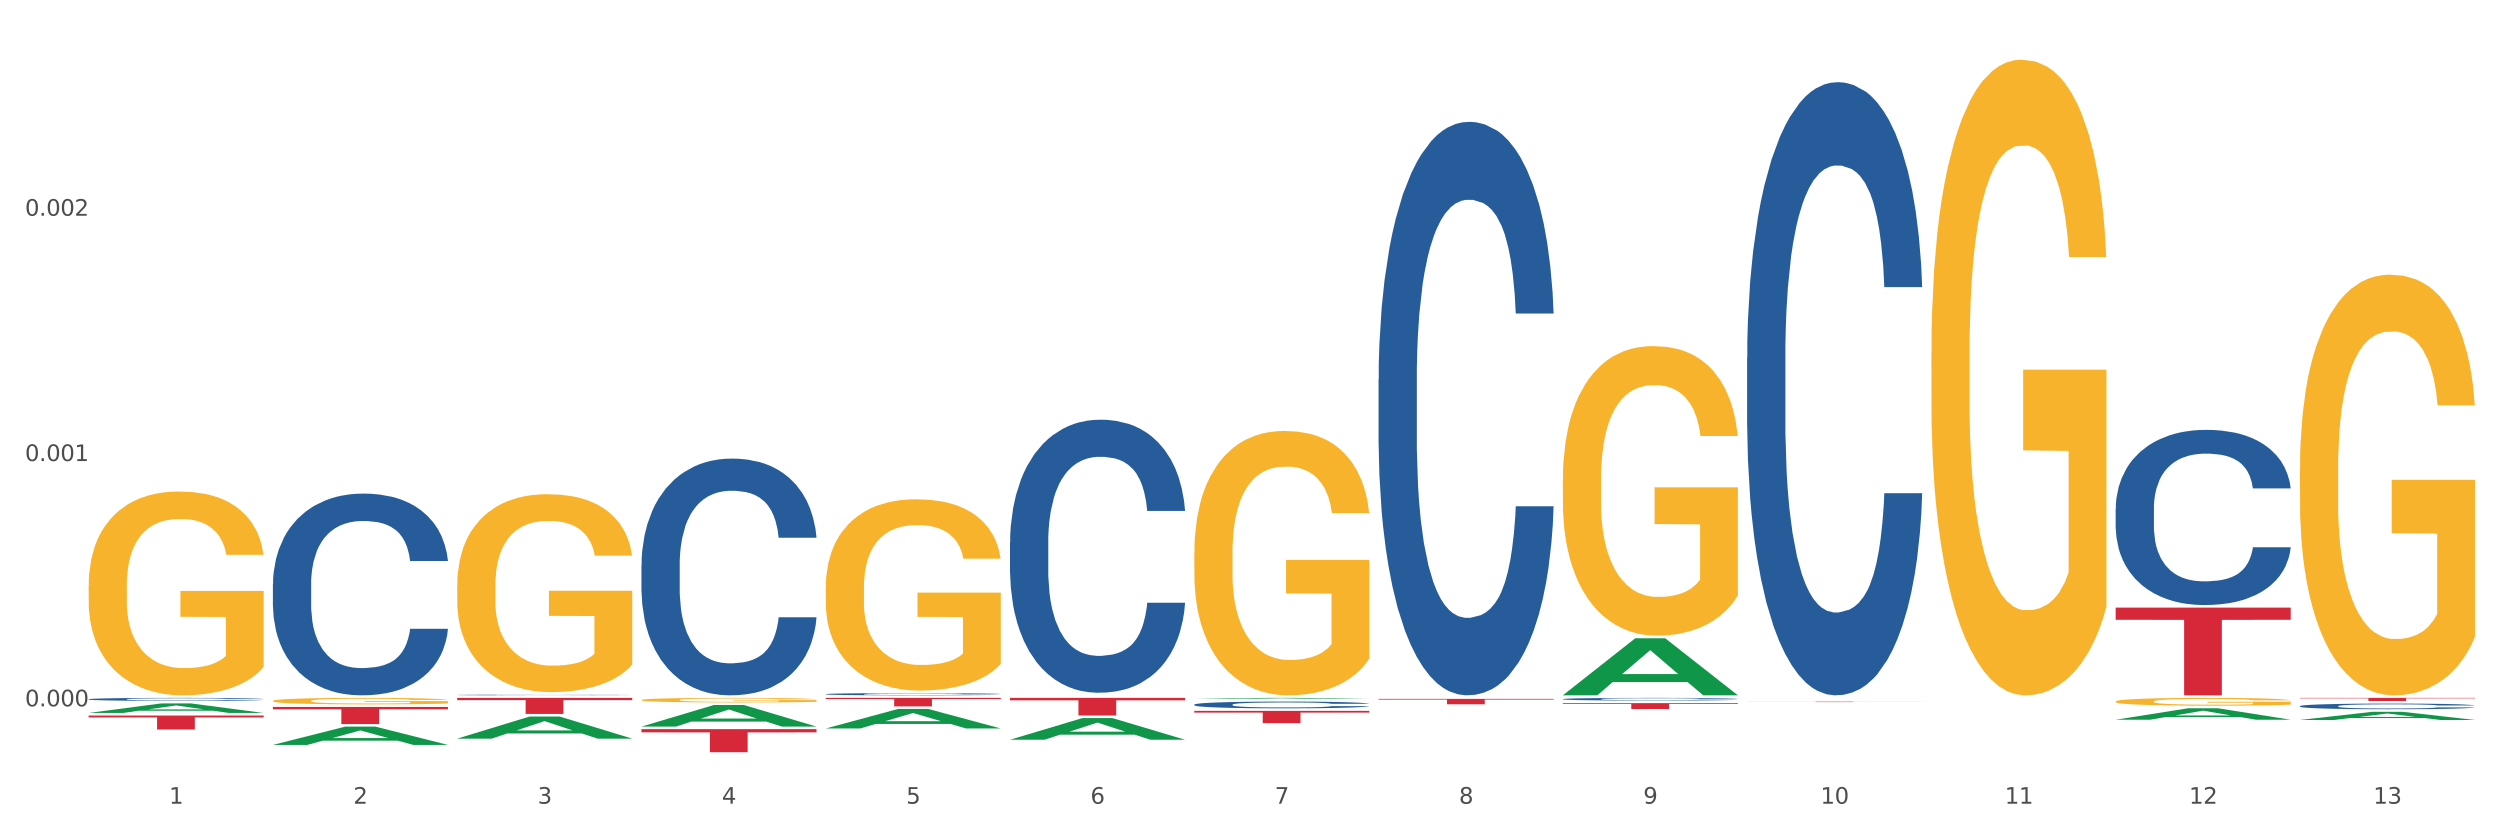 <?xml version="1.0" encoding="utf-8" standalone="no"?>
<!DOCTYPE svg PUBLIC "-//W3C//DTD SVG 1.1//EN"
  "http://www.w3.org/Graphics/SVG/1.1/DTD/svg11.dtd">
<svg xmlns:xlink="http://www.w3.org/1999/xlink" width="1080pt" height="360pt" viewBox="0 0 1080 360" xmlns="http://www.w3.org/2000/svg" version="1.1">
 <rect x="0" y="0" width="1080" height="360" fill="#333333" stroke="none"/>
 <defs>
  <style type="text/css">*{stroke-linejoin: round; stroke-linecap: butt}</style>
 </defs>
 <g id="figure_1">
  <g id="patch_1">
   <path d="M 0 360 
L 1080 360 
L 1080 0 
L 0 0 
z
" style="fill: #ffffff; stroke: #ffffff; stroke-linejoin: miter"/>
  </g>
  <g id="axes_1">
   <g id="matplotlib.axis_1">
    <g id="xtick_1">
     <g id="text_1">
      <!-- 1 -->
      <g style="fill: #4d4d4d" transform="translate(73.043 347.204) scale(0.096 -0.096)">
       <defs>
        <path id="DejaVuSans-31" d="M 794 531 
L 1825 531 
L 1825 4091 
L 703 3866 
L 703 4441 
L 1819 4666 
L 2450 4666 
L 2450 531 
L 3481 531 
L 3481 0 
L 794 0 
L 794 531 
z
" transform="scale(0.016)"/>
       </defs>
       <use xlink:href="#DejaVuSans-31"/>
      </g>
     </g>
    </g>
    <g id="xtick_2">
     <g id="text_2">
      <!-- 2 -->
      <g style="fill: #4d4d4d" transform="translate(152.65 347.204) scale(0.096 -0.096)">
       <defs>
        <path id="DejaVuSans-32" d="M 1228 531 
L 3431 531 
L 3431 0 
L 469 0 
L 469 531 
Q 828 903 1448 1529 
Q 2069 2156 2228 2338 
Q 2531 2678 2651 2914 
Q 2772 3150 2772 3378 
Q 2772 3750 2511 3984 
Q 2250 4219 1831 4219 
Q 1534 4219 1204 4116 
Q 875 4013 500 3803 
L 500 4441 
Q 881 4594 1212 4672 
Q 1544 4750 1819 4750 
Q 2544 4750 2975 4387 
Q 3406 4025 3406 3419 
Q 3406 3131 3298 2873 
Q 3191 2616 2906 2266 
Q 2828 2175 2409 1742 
Q 1991 1309 1228 531 
z
" transform="scale(0.016)"/>
       </defs>
       <use xlink:href="#DejaVuSans-32"/>
      </g>
     </g>
    </g>
    <g id="xtick_3">
     <g id="text_3">
      <!-- 3 -->
      <g style="fill: #4d4d4d" transform="translate(232.258 347.204) scale(0.096 -0.096)">
       <defs>
        <path id="DejaVuSans-33" d="M 2597 2516 
Q 3050 2419 3304 2112 
Q 3559 1806 3559 1356 
Q 3559 666 3084 287 
Q 2609 -91 1734 -91 
Q 1441 -91 1130 -33 
Q 819 25 488 141 
L 488 750 
Q 750 597 1062 519 
Q 1375 441 1716 441 
Q 2309 441 2620 675 
Q 2931 909 2931 1356 
Q 2931 1769 2642 2001 
Q 2353 2234 1838 2234 
L 1294 2234 
L 1294 2753 
L 1863 2753 
Q 2328 2753 2575 2939 
Q 2822 3125 2822 3475 
Q 2822 3834 2567 4026 
Q 2313 4219 1838 4219 
Q 1578 4219 1281 4162 
Q 984 4106 628 3988 
L 628 4550 
Q 988 4650 1302 4700 
Q 1616 4750 1894 4750 
Q 2613 4750 3031 4423 
Q 3450 4097 3450 3541 
Q 3450 3153 3228 2886 
Q 3006 2619 2597 2516 
z
" transform="scale(0.016)"/>
       </defs>
       <use xlink:href="#DejaVuSans-33"/>
      </g>
     </g>
    </g>
    <g id="xtick_4">
     <g id="text_4">
      <!-- 4 -->
      <g style="fill: #4d4d4d" transform="translate(311.865 347.204) scale(0.096 -0.096)">
       <defs>
        <path id="DejaVuSans-34" d="M 2419 4116 
L 825 1625 
L 2419 1625 
L 2419 4116 
z
M 2253 4666 
L 3047 4666 
L 3047 1625 
L 3713 1625 
L 3713 1100 
L 3047 1100 
L 3047 0 
L 2419 0 
L 2419 1100 
L 313 1100 
L 313 1709 
L 2253 4666 
z
" transform="scale(0.016)"/>
       </defs>
       <use xlink:href="#DejaVuSans-34"/>
      </g>
     </g>
    </g>
    <g id="xtick_5">
     <g id="text_5">
      <!-- 5 -->
      <g style="fill: #4d4d4d" transform="translate(391.473 347.204) scale(0.096 -0.096)">
       <defs>
        <path id="DejaVuSans-35" d="M 691 4666 
L 3169 4666 
L 3169 4134 
L 1269 4134 
L 1269 2991 
Q 1406 3038 1543 3061 
Q 1681 3084 1819 3084 
Q 2600 3084 3056 2656 
Q 3513 2228 3513 1497 
Q 3513 744 3044 326 
Q 2575 -91 1722 -91 
Q 1428 -91 1123 -41 
Q 819 9 494 109 
L 494 744 
Q 775 591 1075 516 
Q 1375 441 1709 441 
Q 2250 441 2565 725 
Q 2881 1009 2881 1497 
Q 2881 1984 2565 2268 
Q 2250 2553 1709 2553 
Q 1456 2553 1204 2497 
Q 953 2441 691 2322 
L 691 4666 
z
" transform="scale(0.016)"/>
       </defs>
       <use xlink:href="#DejaVuSans-35"/>
      </g>
     </g>
    </g>
    <g id="xtick_6">
     <g id="text_6">
      <!-- 6 -->
      <g style="fill: #4d4d4d" transform="translate(471.08 347.204) scale(0.096 -0.096)">
       <defs>
        <path id="DejaVuSans-36" d="M 2113 2584 
Q 1688 2584 1439 2293 
Q 1191 2003 1191 1497 
Q 1191 994 1439 701 
Q 1688 409 2113 409 
Q 2538 409 2786 701 
Q 3034 994 3034 1497 
Q 3034 2003 2786 2293 
Q 2538 2584 2113 2584 
z
M 3366 4563 
L 3366 3988 
Q 3128 4100 2886 4159 
Q 2644 4219 2406 4219 
Q 1781 4219 1451 3797 
Q 1122 3375 1075 2522 
Q 1259 2794 1537 2939 
Q 1816 3084 2150 3084 
Q 2853 3084 3261 2657 
Q 3669 2231 3669 1497 
Q 3669 778 3244 343 
Q 2819 -91 2113 -91 
Q 1303 -91 875 529 
Q 447 1150 447 2328 
Q 447 3434 972 4092 
Q 1497 4750 2381 4750 
Q 2619 4750 2861 4703 
Q 3103 4656 3366 4563 
z
" transform="scale(0.016)"/>
       </defs>
       <use xlink:href="#DejaVuSans-36"/>
      </g>
     </g>
    </g>
    <g id="xtick_7">
     <g id="text_7">
      <!-- 7 -->
      <g style="fill: #4d4d4d" transform="translate(550.688 347.204) scale(0.096 -0.096)">
       <defs>
        <path id="DejaVuSans-37" d="M 525 4666 
L 3525 4666 
L 3525 4397 
L 1831 0 
L 1172 0 
L 2766 4134 
L 525 4134 
L 525 4666 
z
" transform="scale(0.016)"/>
       </defs>
       <use xlink:href="#DejaVuSans-37"/>
      </g>
     </g>
    </g>
    <g id="xtick_8">
     <g id="text_8">
      <!-- 8 -->
      <g style="fill: #4d4d4d" transform="translate(630.295 347.204) scale(0.096 -0.096)">
       <defs>
        <path id="DejaVuSans-38" d="M 2034 2216 
Q 1584 2216 1326 1975 
Q 1069 1734 1069 1313 
Q 1069 891 1326 650 
Q 1584 409 2034 409 
Q 2484 409 2743 651 
Q 3003 894 3003 1313 
Q 3003 1734 2745 1975 
Q 2488 2216 2034 2216 
z
M 1403 2484 
Q 997 2584 770 2862 
Q 544 3141 544 3541 
Q 544 4100 942 4425 
Q 1341 4750 2034 4750 
Q 2731 4750 3128 4425 
Q 3525 4100 3525 3541 
Q 3525 3141 3298 2862 
Q 3072 2584 2669 2484 
Q 3125 2378 3379 2068 
Q 3634 1759 3634 1313 
Q 3634 634 3220 271 
Q 2806 -91 2034 -91 
Q 1263 -91 848 271 
Q 434 634 434 1313 
Q 434 1759 690 2068 
Q 947 2378 1403 2484 
z
M 1172 3481 
Q 1172 3119 1398 2916 
Q 1625 2713 2034 2713 
Q 2441 2713 2670 2916 
Q 2900 3119 2900 3481 
Q 2900 3844 2670 4047 
Q 2441 4250 2034 4250 
Q 1625 4250 1398 4047 
Q 1172 3844 1172 3481 
z
" transform="scale(0.016)"/>
       </defs>
       <use xlink:href="#DejaVuSans-38"/>
      </g>
     </g>
    </g>
    <g id="xtick_9">
     <g id="text_9">
      <!-- 9 -->
      <g style="fill: #4d4d4d" transform="translate(709.902 347.204) scale(0.096 -0.096)">
       <defs>
        <path id="DejaVuSans-39" d="M 703 97 
L 703 672 
Q 941 559 1184 500 
Q 1428 441 1663 441 
Q 2288 441 2617 861 
Q 2947 1281 2994 2138 
Q 2813 1869 2534 1725 
Q 2256 1581 1919 1581 
Q 1219 1581 811 2004 
Q 403 2428 403 3163 
Q 403 3881 828 4315 
Q 1253 4750 1959 4750 
Q 2769 4750 3195 4129 
Q 3622 3509 3622 2328 
Q 3622 1225 3098 567 
Q 2575 -91 1691 -91 
Q 1453 -91 1209 -44 
Q 966 3 703 97 
z
M 1959 2075 
Q 2384 2075 2632 2365 
Q 2881 2656 2881 3163 
Q 2881 3666 2632 3958 
Q 2384 4250 1959 4250 
Q 1534 4250 1286 3958 
Q 1038 3666 1038 3163 
Q 1038 2656 1286 2365 
Q 1534 2075 1959 2075 
z
" transform="scale(0.016)"/>
       </defs>
       <use xlink:href="#DejaVuSans-39"/>
      </g>
     </g>
    </g>
    <g id="xtick_10">
     <g id="text_10">
      <!-- 10 -->
      <g style="fill: #4d4d4d" transform="translate(786.456 347.204) scale(0.096 -0.096)">
       <defs>
        <path id="DejaVuSans-30" d="M 2034 4250 
Q 1547 4250 1301 3770 
Q 1056 3291 1056 2328 
Q 1056 1369 1301 889 
Q 1547 409 2034 409 
Q 2525 409 2770 889 
Q 3016 1369 3016 2328 
Q 3016 3291 2770 3770 
Q 2525 4250 2034 4250 
z
M 2034 4750 
Q 2819 4750 3233 4129 
Q 3647 3509 3647 2328 
Q 3647 1150 3233 529 
Q 2819 -91 2034 -91 
Q 1250 -91 836 529 
Q 422 1150 422 2328 
Q 422 3509 836 4129 
Q 1250 4750 2034 4750 
z
" transform="scale(0.016)"/>
       </defs>
       <use xlink:href="#DejaVuSans-31"/>
       <use xlink:href="#DejaVuSans-30" transform="translate(63.623 0)"/>
      </g>
     </g>
    </g>
    <g id="xtick_11">
     <g id="text_11">
      <!-- 11 -->
      <g style="fill: #4d4d4d" transform="translate(866.063 347.204) scale(0.096 -0.096)">
       <use xlink:href="#DejaVuSans-31"/>
       <use xlink:href="#DejaVuSans-31" transform="translate(63.623 0)"/>
      </g>
     </g>
    </g>
    <g id="xtick_12">
     <g id="text_12">
      <!-- 12 -->
      <g style="fill: #4d4d4d" transform="translate(945.671 347.204) scale(0.096 -0.096)">
       <use xlink:href="#DejaVuSans-31"/>
       <use xlink:href="#DejaVuSans-32" transform="translate(63.623 0)"/>
      </g>
     </g>
    </g>
    <g id="xtick_13">
     <g id="text_13">
      <!-- 13 -->
      <g style="fill: #4d4d4d" transform="translate(1025.278 347.204) scale(0.096 -0.096)">
       <use xlink:href="#DejaVuSans-31"/>
       <use xlink:href="#DejaVuSans-33" transform="translate(63.623 0)"/>
      </g>
     </g>
    </g>
    <g id="xtick_14"/>
    <g id="xtick_15"/>
    <g id="xtick_16"/>
    <g id="xtick_17"/>
    <g id="xtick_18"/>
    <g id="xtick_19"/>
    <g id="xtick_20"/>
    <g id="xtick_21"/>
    <g id="xtick_22"/>
    <g id="xtick_23"/>
    <g id="xtick_24"/>
    <g id="xtick_25"/>
   </g>
   <g id="matplotlib.axis_2">
    <g id="ytick_1">
     <g id="text_14">
      <!-- 0.000 -->
      <g style="fill: #4d4d4d" transform="translate(10.8 305.136) scale(0.096 -0.096)">
       <defs>
        <path id="DejaVuSans-2e" d="M 684 794 
L 1344 794 
L 1344 0 
L 684 0 
L 684 794 
z
" transform="scale(0.016)"/>
       </defs>
       <use xlink:href="#DejaVuSans-30"/>
       <use xlink:href="#DejaVuSans-2e" transform="translate(63.623 0)"/>
       <use xlink:href="#DejaVuSans-30" transform="translate(95.41 0)"/>
       <use xlink:href="#DejaVuSans-30" transform="translate(159.033 0)"/>
       <use xlink:href="#DejaVuSans-30" transform="translate(222.656 0)"/>
      </g>
     </g>
    </g>
    <g id="ytick_2">
     <g id="text_15">
      <!-- 0.001 -->
      <g style="fill: #4d4d4d" transform="translate(10.8 199.167) scale(0.096 -0.096)">
       <use xlink:href="#DejaVuSans-30"/>
       <use xlink:href="#DejaVuSans-2e" transform="translate(63.623 0)"/>
       <use xlink:href="#DejaVuSans-30" transform="translate(95.41 0)"/>
       <use xlink:href="#DejaVuSans-30" transform="translate(159.033 0)"/>
       <use xlink:href="#DejaVuSans-31" transform="translate(222.656 0)"/>
      </g>
     </g>
    </g>
    <g id="ytick_3">
     <g id="text_16">
      <!-- 0.002 -->
      <g style="fill: #4d4d4d" transform="translate(10.8 93.199) scale(0.096 -0.096)">
       <use xlink:href="#DejaVuSans-30"/>
       <use xlink:href="#DejaVuSans-2e" transform="translate(63.623 0)"/>
       <use xlink:href="#DejaVuSans-30" transform="translate(95.41 0)"/>
       <use xlink:href="#DejaVuSans-30" transform="translate(159.033 0)"/>
       <use xlink:href="#DejaVuSans-32" transform="translate(222.656 0)"/>
      </g>
     </g>
    </g>
    <g id="ytick_4"/>
    <g id="ytick_5"/>
    <g id="ytick_6"/>
   </g>
   <g id="PolyCollection_1">
    <path d="M 38.283 307.993 
L 38.361 307.989 
L 69.547 303.884 
L 82.49 303.88 
L 113.91 308.001 
L 98.941 308.001 
L 92.158 307.041 
L 59.958 307.041 
L 59.724 307.057 
L 53.175 308.001 
L 38.283 308.001 
L 38.283 307.993 
L 64.012 306.469 
L 88.103 306.465 
L 76.175 304.758 
L 76.019 304.751 
L 75.863 304.762 
L 63.934 306.465 
L 64.012 306.469 
L 38.283 307.993 
z
" clip-path="url(#p23425a61f2)" style="fill: #109648"/>
    <path d="M 38.283 309.104 
L 113.91 309.104 
L 113.91 309.944 
L 84.161 309.95 
L 84.161 315.149 
L 67.853 315.149 
L 67.853 309.95 
L 38.283 309.944 
L 38.283 309.11 
L 38.283 309.104 
z
" clip-path="url(#p23425a61f2)" style="fill: #d62839"/>
    <path d="M 117.89 305.395 
L 193.518 305.395 
L 193.518 306.422 
L 163.769 306.429 
L 163.769 312.787 
L 147.46 312.787 
L 147.46 306.429 
L 117.89 306.422 
L 117.89 305.401 
L 117.89 305.395 
z
" clip-path="url(#p23425a61f2)" style="fill: #d62839"/>
    <path d="M 197.498 301.488 
L 273.125 301.488 
L 273.125 302.453 
L 243.376 302.459 
L 243.376 308.427 
L 227.068 308.427 
L 227.068 302.459 
L 197.498 302.453 
L 197.498 301.495 
L 197.498 301.488 
z
" clip-path="url(#p23425a61f2)" style="fill: #d62839"/>
    <path d="M 277.105 314.997 
L 352.733 314.997 
L 352.733 316.38 
L 322.984 316.389 
L 322.984 324.95 
L 306.675 324.95 
L 306.675 316.389 
L 277.105 316.38 
L 277.105 315.006 
L 277.105 314.997 
z
" clip-path="url(#p23425a61f2)" style="fill: #d62839"/>
    <path d="M 356.713 301.488 
L 432.34 301.488 
L 432.34 301.998 
L 402.591 302.001 
L 402.591 305.152 
L 386.283 305.152 
L 386.283 302.001 
L 356.713 301.998 
L 356.713 301.492 
L 356.713 301.488 
z
" clip-path="url(#p23425a61f2)" style="fill: #d62839"/>
    <path d="M 436.32 301.488 
L 511.948 301.488 
L 511.948 302.546 
L 482.199 302.553 
L 482.199 309.098 
L 465.89 309.098 
L 465.89 302.553 
L 436.32 302.546 
L 436.32 301.495 
L 436.32 301.488 
z
" clip-path="url(#p23425a61f2)" style="fill: #d62839"/>
    <path d="M 515.928 307.103 
L 591.555 307.103 
L 591.555 307.839 
L 561.806 307.844 
L 561.806 312.4 
L 545.498 312.4 
L 545.498 307.844 
L 515.928 307.839 
L 515.928 307.108 
L 515.928 307.103 
z
" clip-path="url(#p23425a61f2)" style="fill: #d62839"/>
    <path d="M 595.535 301.914 
L 671.163 301.914 
L 671.163 302.237 
L 641.413 302.239 
L 641.413 304.237 
L 625.105 304.237 
L 625.105 302.239 
L 595.535 302.237 
L 595.535 301.916 
L 595.535 301.914 
z
" clip-path="url(#p23425a61f2)" style="fill: #d62839"/>
    <path d="M 913.965 262.481 
L 989.593 262.481 
L 989.593 267.749 
L 959.843 267.784 
L 959.843 300.385 
L 943.535 300.385 
L 943.535 267.784 
L 913.965 267.749 
L 913.965 262.517 
L 913.965 262.481 
z
" clip-path="url(#p23425a61f2)" style="fill: #d62839"/>
    <path d="M 754.75 303.122 
L 830.378 303.122 
L 830.378 303.148 
L 800.628 303.148 
L 800.628 303.303 
L 784.32 303.303 
L 784.32 303.148 
L 754.75 303.148 
L 754.75 303.123 
L 754.75 303.122 
z
" clip-path="url(#p23425a61f2)" style="fill: #d62839"/>
    <path d="M 993.573 301.488 
L 1069.2 301.488 
L 1069.2 301.676 
L 1039.451 301.678 
L 1039.451 302.841 
L 1023.143 302.841 
L 1023.143 301.678 
L 993.573 301.676 
L 993.573 301.49 
L 993.573 301.488 
z
" clip-path="url(#p23425a61f2)" style="fill: #d62839"/>
    <path d="M 675.143 303.743 
L 750.77 303.743 
L 750.77 304.097 
L 721.021 304.099 
L 721.021 306.29 
L 704.713 306.29 
L 704.713 304.099 
L 675.143 304.097 
L 675.143 303.745 
L 675.143 303.743 
z
" clip-path="url(#p23425a61f2)" style="fill: #d62839"/>
    <path d="M 117.89 252.389 
L 117.98 252.31 
L 117.98 250.081 
L 118.248 247.057 
L 119.231 241.485 
L 120.483 237.266 
L 122.628 232.331 
L 123.79 230.262 
L 125.31 227.954 
L 128.439 224.213 
L 132.015 221.029 
L 134.518 219.278 
L 136.395 218.163 
L 140.597 216.174 
L 143.01 215.298 
L 145.513 214.582 
L 147.659 214.104 
L 151.234 213.547 
L 154.095 213.308 
L 157.403 213.229 
L 160.174 213.308 
L 163.839 213.627 
L 169.203 214.582 
L 171.259 215.139 
L 174.03 216.094 
L 176.89 217.368 
L 179.215 218.641 
L 181.896 220.472 
L 184.668 222.86 
L 187.349 225.884 
L 189.227 228.67 
L 190.746 231.615 
L 192.087 235.197 
L 193.071 239.097 
L 193.518 242.36 
L 177.159 242.36 
L 176.712 239.415 
L 175.818 236.232 
L 174.924 234.083 
L 173.94 232.331 
L 172.421 230.342 
L 171.08 229.068 
L 168.845 227.556 
L 166.789 226.601 
L 165.09 226.043 
L 163.034 225.566 
L 158.654 225.088 
L 155.525 225.088 
L 153.559 225.247 
L 151.145 225.645 
L 149.089 226.203 
L 146.675 227.158 
L 144.798 228.192 
L 142.921 229.546 
L 141.848 230.501 
L 140.239 232.252 
L 139.166 233.685 
L 137.736 236.152 
L 136.931 237.903 
L 135.501 242.44 
L 134.875 245.783 
L 134.607 248.091 
L 134.428 250.638 
L 134.428 263.055 
L 134.965 268.627 
L 135.412 271.015 
L 136.127 273.721 
L 137.468 277.223 
L 139.434 280.646 
L 141.49 283.113 
L 143.189 284.626 
L 144.798 285.74 
L 146.407 286.615 
L 148.374 287.411 
L 149.983 287.889 
L 152.396 288.367 
L 155.257 288.605 
L 157.492 288.605 
L 162.051 288.207 
L 164.107 287.809 
L 166.074 287.252 
L 168.219 286.377 
L 169.918 285.422 
L 170.901 284.705 
L 172.51 283.193 
L 173.762 281.601 
L 174.834 279.77 
L 175.549 278.178 
L 176.354 275.79 
L 176.98 273.084 
L 177.159 271.652 
L 193.518 271.652 
L 193.16 274.517 
L 192.534 277.303 
L 191.283 281.044 
L 190.299 283.193 
L 188.78 285.819 
L 187.171 288.048 
L 184.936 290.516 
L 182.88 292.346 
L 180.734 293.938 
L 178.41 295.371 
L 174.209 297.361 
L 172.689 297.918 
L 169.471 298.873 
L 166.968 299.43 
L 163.303 299.987 
L 159.548 300.306 
L 155.615 300.385 
L 152.128 300.226 
L 148.284 299.749 
L 145.871 299.271 
L 143.189 298.555 
L 140.06 297.44 
L 137.11 296.087 
L 134.339 294.495 
L 131.747 292.665 
L 129.333 290.595 
L 126.204 287.173 
L 123.88 283.83 
L 122.181 280.725 
L 121.019 278.099 
L 119.857 274.756 
L 119.231 272.447 
L 118.248 266.876 
L 117.89 261.702 
L 117.89 252.389 
z
" clip-path="url(#p23425a61f2)" style="fill: #255c99"/>
    <path d="M 197.498 300.227 
L 197.587 300.226 
L 197.587 300.219 
L 197.856 300.209 
L 198.839 300.191 
L 200.09 300.177 
L 202.236 300.16 
L 203.398 300.154 
L 204.918 300.146 
L 208.046 300.133 
L 211.622 300.123 
L 214.125 300.117 
L 216.002 300.113 
L 220.204 300.107 
L 222.618 300.104 
L 225.121 300.102 
L 227.266 300.1 
L 230.842 300.098 
L 233.702 300.097 
L 237.01 300.097 
L 239.781 300.097 
L 243.446 300.098 
L 248.81 300.102 
L 250.866 300.103 
L 253.637 300.107 
L 256.498 300.111 
L 258.822 300.115 
L 261.504 300.121 
L 264.275 300.129 
L 266.957 300.139 
L 268.834 300.148 
L 270.354 300.158 
L 271.695 300.17 
L 272.678 300.183 
L 273.125 300.194 
L 256.766 300.194 
L 256.319 300.184 
L 255.425 300.173 
L 254.531 300.166 
L 253.548 300.16 
L 252.028 300.154 
L 250.687 300.15 
L 248.452 300.145 
L 246.396 300.141 
L 244.698 300.14 
L 242.642 300.138 
L 238.262 300.136 
L 235.133 300.136 
L 233.166 300.137 
L 230.752 300.138 
L 228.696 300.14 
L 226.283 300.143 
L 224.406 300.147 
L 222.528 300.151 
L 221.456 300.154 
L 219.846 300.16 
L 218.774 300.165 
L 217.343 300.173 
L 216.539 300.179 
L 215.109 300.194 
L 214.483 300.205 
L 214.215 300.212 
L 214.036 300.221 
L 214.036 300.262 
L 214.572 300.28 
L 215.019 300.288 
L 215.734 300.297 
L 217.075 300.309 
L 219.042 300.32 
L 221.098 300.328 
L 222.796 300.333 
L 224.406 300.337 
L 226.015 300.34 
L 227.981 300.343 
L 229.59 300.344 
L 232.004 300.346 
L 234.865 300.346 
L 237.099 300.346 
L 241.658 300.345 
L 243.715 300.344 
L 245.681 300.342 
L 247.827 300.339 
L 249.525 300.336 
L 250.508 300.334 
L 252.118 300.329 
L 253.369 300.323 
L 254.442 300.317 
L 255.157 300.312 
L 255.961 300.304 
L 256.587 300.295 
L 256.766 300.29 
L 273.125 300.29 
L 272.768 300.3 
L 272.142 300.309 
L 270.89 300.321 
L 269.907 300.329 
L 268.387 300.337 
L 266.778 300.345 
L 264.543 300.353 
L 262.487 300.359 
L 260.342 300.364 
L 258.018 300.369 
L 253.816 300.375 
L 252.296 300.377 
L 249.078 300.38 
L 246.575 300.382 
L 242.91 300.384 
L 239.155 300.385 
L 235.222 300.385 
L 231.736 300.385 
L 227.892 300.383 
L 225.478 300.382 
L 222.796 300.379 
L 219.668 300.376 
L 216.718 300.371 
L 213.946 300.366 
L 211.354 300.36 
L 208.94 300.353 
L 205.812 300.342 
L 203.487 300.331 
L 201.789 300.32 
L 200.627 300.312 
L 199.465 300.301 
L 198.839 300.293 
L 197.856 300.275 
L 197.498 300.257 
L 197.498 300.227 
z
" clip-path="url(#p23425a61f2)" style="fill: #255c99"/>
    <path d="M 277.105 244.061 
L 277.195 243.968 
L 277.195 241.353 
L 277.463 237.803 
L 278.446 231.265 
L 279.698 226.314 
L 281.843 220.523 
L 283.005 218.094 
L 284.525 215.386 
L 287.654 210.996 
L 291.23 207.259 
L 293.733 205.204 
L 295.61 203.897 
L 299.811 201.562 
L 302.225 200.534 
L 304.728 199.693 
L 306.874 199.133 
L 310.449 198.479 
L 313.31 198.199 
L 316.618 198.105 
L 319.389 198.199 
L 323.054 198.573 
L 328.417 199.693 
L 330.474 200.347 
L 333.245 201.468 
L 336.105 202.963 
L 338.43 204.457 
L 341.111 206.605 
L 343.883 209.408 
L 346.564 212.957 
L 348.442 216.226 
L 349.961 219.682 
L 351.302 223.886 
L 352.286 228.463 
L 352.733 232.292 
L 336.374 232.292 
L 335.927 228.836 
L 335.033 225.1 
L 334.139 222.578 
L 333.155 220.523 
L 331.636 218.188 
L 330.295 216.693 
L 328.06 214.919 
L 326.004 213.798 
L 324.305 213.144 
L 322.249 212.583 
L 317.869 212.023 
L 314.74 212.023 
L 312.774 212.21 
L 310.36 212.677 
L 308.304 213.331 
L 305.89 214.452 
L 304.013 215.666 
L 302.136 217.254 
L 301.063 218.375 
L 299.454 220.43 
L 298.381 222.111 
L 296.951 225.007 
L 296.146 227.061 
L 294.716 232.386 
L 294.09 236.309 
L 293.822 239.017 
L 293.643 242.006 
L 293.643 256.578 
L 294.18 263.116 
L 294.627 265.918 
L 295.342 269.094 
L 296.683 273.204 
L 298.649 277.221 
L 300.705 280.116 
L 302.404 281.891 
L 304.013 283.199 
L 305.622 284.226 
L 307.589 285.16 
L 309.198 285.721 
L 311.611 286.281 
L 314.472 286.561 
L 316.707 286.561 
L 321.266 286.094 
L 323.322 285.627 
L 325.289 284.973 
L 327.434 283.946 
L 329.133 282.825 
L 330.116 281.984 
L 331.725 280.21 
L 332.977 278.342 
L 334.049 276.193 
L 334.764 274.325 
L 335.569 271.523 
L 336.195 268.347 
L 336.374 266.666 
L 352.733 266.666 
L 352.375 270.028 
L 351.749 273.298 
L 350.498 277.688 
L 349.514 280.21 
L 347.995 283.292 
L 346.386 285.907 
L 344.151 288.803 
L 342.095 290.951 
L 339.949 292.82 
L 337.625 294.501 
L 333.424 296.836 
L 331.904 297.49 
L 328.686 298.611 
L 326.183 299.265 
L 322.517 299.918 
L 318.763 300.292 
L 314.83 300.385 
L 311.343 300.199 
L 307.499 299.638 
L 305.086 299.078 
L 302.404 298.237 
L 299.275 296.929 
L 296.325 295.341 
L 293.554 293.473 
L 290.962 291.325 
L 288.548 288.896 
L 285.419 284.88 
L 283.095 280.957 
L 281.396 277.314 
L 280.234 274.232 
L 279.072 270.309 
L 278.446 267.6 
L 277.463 261.061 
L 277.105 254.99 
L 277.105 244.061 
z
" clip-path="url(#p23425a61f2)" style="fill: #255c99"/>
    <path d="M 356.713 299.857 
L 356.802 299.856 
L 356.802 299.832 
L 357.071 299.798 
L 358.054 299.737 
L 359.305 299.69 
L 361.451 299.636 
L 362.613 299.613 
L 364.133 299.588 
L 367.261 299.547 
L 370.837 299.512 
L 373.34 299.492 
L 375.217 299.48 
L 379.419 299.458 
L 381.833 299.449 
L 384.336 299.441 
L 386.481 299.435 
L 390.057 299.429 
L 392.917 299.427 
L 396.225 299.426 
L 398.996 299.427 
L 402.661 299.43 
L 408.025 299.441 
L 410.081 299.447 
L 412.852 299.457 
L 415.713 299.471 
L 418.037 299.485 
L 420.719 299.506 
L 423.49 299.532 
L 426.172 299.565 
L 428.049 299.596 
L 429.569 299.628 
L 430.91 299.668 
L 431.893 299.711 
L 432.34 299.747 
L 415.981 299.747 
L 415.534 299.714 
L 414.64 299.679 
L 413.746 299.655 
L 412.763 299.636 
L 411.243 299.614 
L 409.902 299.6 
L 407.667 299.584 
L 405.611 299.573 
L 403.913 299.567 
L 401.857 299.562 
L 397.477 299.556 
L 394.348 299.556 
L 392.381 299.558 
L 389.967 299.563 
L 387.911 299.569 
L 385.498 299.579 
L 383.62 299.591 
L 381.743 299.605 
L 380.67 299.616 
L 379.061 299.635 
L 377.989 299.651 
L 376.558 299.678 
L 375.754 299.697 
L 374.324 299.747 
L 373.698 299.784 
L 373.43 299.81 
L 373.251 299.838 
L 373.251 299.974 
L 373.787 300.036 
L 374.234 300.062 
L 374.949 300.092 
L 376.29 300.13 
L 378.257 300.168 
L 380.313 300.195 
L 382.011 300.212 
L 383.62 300.224 
L 385.23 300.234 
L 387.196 300.243 
L 388.805 300.248 
L 391.219 300.253 
L 394.08 300.256 
L 396.314 300.256 
L 400.873 300.251 
L 402.93 300.247 
L 404.896 300.241 
L 407.042 300.231 
L 408.74 300.221 
L 409.723 300.213 
L 411.333 300.196 
L 412.584 300.179 
L 413.657 300.158 
L 414.372 300.141 
L 415.176 300.115 
L 415.802 300.085 
L 415.981 300.069 
L 432.34 300.069 
L 431.983 300.101 
L 431.357 300.131 
L 430.105 300.172 
L 429.122 300.196 
L 427.602 300.225 
L 425.993 300.25 
L 423.758 300.277 
L 421.702 300.297 
L 419.557 300.314 
L 417.233 300.33 
L 413.031 300.352 
L 411.511 300.358 
L 408.293 300.369 
L 405.79 300.375 
L 402.125 300.381 
L 398.37 300.385 
L 394.437 300.385 
L 390.951 300.384 
L 387.107 300.378 
L 384.693 300.373 
L 382.011 300.365 
L 378.883 300.353 
L 375.933 300.338 
L 373.161 300.321 
L 370.569 300.3 
L 368.155 300.278 
L 365.027 300.24 
L 362.702 300.203 
L 361.004 300.169 
L 359.842 300.14 
L 358.68 300.103 
L 358.054 300.078 
L 357.071 300.016 
L 356.713 299.96 
L 356.713 299.857 
z
" clip-path="url(#p23425a61f2)" style="fill: #255c99"/>
    <path d="M 436.32 234.307 
L 436.41 234.199 
L 436.41 231.183 
L 436.678 227.089 
L 437.661 219.548 
L 438.913 213.838 
L 441.058 207.159 
L 442.22 204.358 
L 443.74 201.233 
L 446.869 196.17 
L 450.445 191.861 
L 452.948 189.491 
L 454.825 187.983 
L 459.026 185.289 
L 461.44 184.104 
L 463.943 183.135 
L 466.089 182.488 
L 469.664 181.734 
L 472.525 181.411 
L 475.832 181.303 
L 478.604 181.411 
L 482.269 181.842 
L 487.632 183.135 
L 489.689 183.889 
L 492.46 185.182 
L 495.32 186.905 
L 497.645 188.629 
L 500.326 191.107 
L 503.098 194.339 
L 505.779 198.432 
L 507.657 202.203 
L 509.176 206.189 
L 510.517 211.037 
L 511.501 216.316 
L 511.948 220.733 
L 495.589 220.733 
L 495.142 216.747 
L 494.248 212.438 
L 493.354 209.529 
L 492.37 207.159 
L 490.851 204.465 
L 489.51 202.742 
L 487.275 200.695 
L 485.219 199.402 
L 483.52 198.648 
L 481.464 198.002 
L 477.084 197.355 
L 473.955 197.355 
L 471.989 197.571 
L 469.575 198.109 
L 467.519 198.863 
L 465.105 200.156 
L 463.228 201.557 
L 461.351 203.388 
L 460.278 204.681 
L 458.669 207.051 
L 457.596 208.99 
L 456.166 212.33 
L 455.361 214.7 
L 453.931 220.841 
L 453.305 225.365 
L 453.037 228.49 
L 452.858 231.937 
L 452.858 248.743 
L 453.395 256.284 
L 453.842 259.516 
L 454.557 263.179 
L 455.898 267.919 
L 457.864 272.552 
L 459.92 275.891 
L 461.619 277.938 
L 463.228 279.446 
L 464.837 280.632 
L 466.804 281.709 
L 468.413 282.355 
L 470.826 283.002 
L 473.687 283.325 
L 475.922 283.325 
L 480.481 282.786 
L 482.537 282.247 
L 484.504 281.493 
L 486.649 280.308 
L 488.348 279.016 
L 489.331 278.046 
L 490.94 275.999 
L 492.192 273.844 
L 493.264 271.367 
L 493.979 269.212 
L 494.784 265.98 
L 495.41 262.317 
L 495.589 260.378 
L 511.948 260.378 
L 511.59 264.256 
L 510.964 268.027 
L 509.713 273.09 
L 508.729 275.999 
L 507.21 279.554 
L 505.601 282.571 
L 503.366 285.91 
L 501.31 288.388 
L 499.164 290.543 
L 496.84 292.482 
L 492.639 295.175 
L 491.119 295.929 
L 487.901 297.222 
L 485.398 297.976 
L 481.732 298.73 
L 477.978 299.161 
L 474.045 299.269 
L 470.558 299.054 
L 466.714 298.407 
L 464.301 297.761 
L 461.619 296.791 
L 458.49 295.283 
L 455.54 293.452 
L 452.769 291.297 
L 450.176 288.819 
L 447.763 286.018 
L 444.634 281.386 
L 442.31 276.861 
L 440.611 272.659 
L 439.449 269.104 
L 438.287 264.58 
L 437.661 261.455 
L 436.678 253.914 
L 436.32 246.912 
L 436.32 234.307 
z
" clip-path="url(#p23425a61f2)" style="fill: #255c99"/>
    <path d="M 515.928 304.39 
L 516.017 304.387 
L 516.017 304.313 
L 516.286 304.211 
L 517.269 304.024 
L 518.52 303.883 
L 520.666 303.717 
L 521.828 303.648 
L 523.348 303.57 
L 526.476 303.445 
L 530.052 303.338 
L 532.555 303.279 
L 534.432 303.242 
L 538.634 303.175 
L 541.048 303.146 
L 543.551 303.122 
L 545.696 303.106 
L 549.272 303.087 
L 552.132 303.079 
L 555.44 303.076 
L 558.211 303.079 
L 561.876 303.09 
L 567.24 303.122 
L 569.296 303.14 
L 572.067 303.172 
L 574.928 303.215 
L 577.252 303.258 
L 579.934 303.319 
L 582.705 303.399 
L 585.387 303.501 
L 587.264 303.594 
L 588.784 303.693 
L 590.125 303.813 
L 591.108 303.944 
L 591.555 304.054 
L 575.196 304.054 
L 574.749 303.955 
L 573.855 303.848 
L 572.961 303.776 
L 571.978 303.717 
L 570.458 303.65 
L 569.117 303.608 
L 566.882 303.557 
L 564.826 303.525 
L 563.128 303.506 
L 561.072 303.49 
L 556.691 303.474 
L 553.563 303.474 
L 551.596 303.48 
L 549.182 303.493 
L 547.126 303.512 
L 544.713 303.544 
L 542.835 303.578 
L 540.958 303.624 
L 539.885 303.656 
L 538.276 303.714 
L 537.204 303.763 
L 535.773 303.845 
L 534.969 303.904 
L 533.539 304.056 
L 532.913 304.168 
L 532.645 304.246 
L 532.466 304.331 
L 532.466 304.748 
L 533.002 304.935 
L 533.449 305.015 
L 534.164 305.106 
L 535.505 305.223 
L 537.472 305.338 
L 539.528 305.421 
L 541.226 305.471 
L 542.835 305.509 
L 544.445 305.538 
L 546.411 305.565 
L 548.02 305.581 
L 550.434 305.597 
L 553.295 305.605 
L 555.529 305.605 
L 560.088 305.591 
L 562.145 305.578 
L 564.111 305.559 
L 566.257 305.53 
L 567.955 305.498 
L 568.938 305.474 
L 570.548 305.423 
L 571.799 305.37 
L 572.872 305.308 
L 573.587 305.255 
L 574.391 305.175 
L 575.017 305.084 
L 575.196 305.036 
L 591.555 305.036 
L 591.197 305.132 
L 590.572 305.226 
L 589.32 305.351 
L 588.337 305.423 
L 586.817 305.511 
L 585.208 305.586 
L 582.973 305.669 
L 580.917 305.73 
L 578.772 305.784 
L 576.448 305.832 
L 572.246 305.899 
L 570.726 305.917 
L 567.508 305.949 
L 565.005 305.968 
L 561.34 305.987 
L 557.585 305.997 
L 553.652 306 
L 550.166 305.995 
L 546.322 305.979 
L 543.908 305.963 
L 541.226 305.939 
L 538.098 305.901 
L 535.148 305.856 
L 532.376 305.802 
L 529.784 305.741 
L 527.37 305.672 
L 524.242 305.557 
L 521.917 305.445 
L 520.219 305.34 
L 519.057 305.252 
L 517.895 305.14 
L 517.269 305.063 
L 516.286 304.876 
L 515.928 304.702 
L 515.928 304.39 
z
" clip-path="url(#p23425a61f2)" style="fill: #255c99"/>
    <path d="M 38.283 253.022 
L 38.372 252.942 
L 38.372 250.047 
L 38.551 247.554 
L 39.444 241.523 
L 40.783 236.538 
L 41.765 233.884 
L 42.747 231.713 
L 43.908 229.542 
L 45.337 227.29 
L 47.926 223.993 
L 49.533 222.305 
L 51.498 220.536 
L 55.069 217.962 
L 57.659 216.515 
L 60.337 215.309 
L 64.712 213.861 
L 67.57 213.218 
L 70.605 212.736 
L 74.266 212.414 
L 77.034 212.334 
L 83.106 212.575 
L 88.284 213.299 
L 90.784 213.861 
L 93.999 214.826 
L 95.695 215.47 
L 98.463 216.756 
L 101.32 218.445 
L 103.285 219.892 
L 106.231 222.626 
L 108.464 225.36 
L 110.517 228.738 
L 111.589 231.07 
L 112.392 233.241 
L 113.107 235.734 
L 113.821 239.674 
L 97.749 239.674 
L 97.124 236.859 
L 96.142 234.206 
L 94.713 231.633 
L 93.463 230.024 
L 91.32 228.014 
L 89.356 226.727 
L 87.302 225.763 
L 84.802 224.958 
L 82.838 224.556 
L 80.07 224.235 
L 74.623 224.315 
L 70.962 224.958 
L 68.462 225.763 
L 66.855 226.486 
L 65.427 227.29 
L 63.819 228.416 
L 61.944 230.105 
L 60.605 231.633 
L 59.266 233.563 
L 58.194 235.492 
L 57.212 237.744 
L 56.409 240.156 
L 55.783 242.649 
L 55.248 245.705 
L 54.801 250.771 
L 54.801 261.787 
L 54.98 264.28 
L 55.426 267.577 
L 55.962 270.07 
L 56.855 273.045 
L 57.659 275.055 
L 59.176 277.95 
L 60.873 280.363 
L 62.212 281.891 
L 63.552 283.177 
L 65.873 284.946 
L 68.462 286.394 
L 70.695 287.278 
L 73.73 288.082 
L 75.784 288.404 
L 77.57 288.565 
L 81.945 288.565 
L 85.07 288.324 
L 88.552 287.761 
L 91.231 287.037 
L 93.463 286.152 
L 95.963 284.705 
L 97.57 283.338 
L 97.57 266.532 
L 77.927 266.451 
L 77.927 255.274 
L 113.91 255.274 
L 113.91 288.082 
L 112.392 289.771 
L 110.696 291.299 
L 108.91 292.666 
L 106.231 294.354 
L 103.017 295.963 
L 100.16 297.089 
L 97.124 298.053 
L 93.552 298.938 
L 88.909 299.742 
L 86.052 300.064 
L 82.481 300.305 
L 78.284 300.385 
L 74.623 300.225 
L 71.052 299.823 
L 67.302 299.099 
L 63.641 298.053 
L 60.873 297.008 
L 58.105 295.722 
L 55.158 294.033 
L 52.837 292.425 
L 51.051 290.977 
L 49.087 289.128 
L 46.944 286.715 
L 45.337 284.544 
L 43.908 282.293 
L 42.39 279.398 
L 41.319 276.905 
L 40.247 273.769 
L 39.622 271.437 
L 38.908 267.818 
L 38.372 262.752 
L 38.283 253.022 
z
" clip-path="url(#p23425a61f2)" style="fill: #f7b32b"/>
    <path d="M 595.535 163.949 
L 595.625 163.722 
L 595.625 157.387 
L 595.893 148.789 
L 596.876 132.95 
L 598.128 120.958 
L 600.273 106.93 
L 601.435 101.047 
L 602.955 94.486 
L 606.084 83.851 
L 609.66 74.801 
L 612.163 69.823 
L 614.04 66.655 
L 618.241 60.999 
L 620.655 58.51 
L 623.158 56.473 
L 625.304 55.116 
L 628.879 53.532 
L 631.74 52.853 
L 635.047 52.627 
L 637.819 52.853 
L 641.484 53.758 
L 646.847 56.473 
L 648.904 58.057 
L 651.675 60.772 
L 654.535 64.393 
L 656.86 68.013 
L 659.541 73.217 
L 662.313 80.005 
L 664.994 88.603 
L 666.872 96.522 
L 668.391 104.894 
L 669.732 115.076 
L 670.716 126.162 
L 671.163 135.439 
L 654.803 135.439 
L 654.357 127.068 
L 653.463 118.017 
L 652.569 111.908 
L 651.585 106.93 
L 650.066 101.274 
L 648.725 97.653 
L 646.49 93.354 
L 644.434 90.639 
L 642.735 89.055 
L 640.679 87.698 
L 636.299 86.34 
L 633.17 86.34 
L 631.204 86.793 
L 628.79 87.924 
L 626.734 89.508 
L 624.32 92.223 
L 622.443 95.164 
L 620.566 99.011 
L 619.493 101.726 
L 617.884 106.704 
L 616.811 110.777 
L 615.381 117.791 
L 614.576 122.769 
L 613.146 135.666 
L 612.52 145.169 
L 612.252 151.73 
L 612.073 158.971 
L 612.073 194.268 
L 612.61 210.106 
L 613.057 216.894 
L 613.772 224.587 
L 615.113 234.543 
L 617.079 244.272 
L 619.135 251.286 
L 620.834 255.585 
L 622.443 258.753 
L 624.052 261.242 
L 626.019 263.504 
L 627.628 264.862 
L 630.041 266.22 
L 632.902 266.898 
L 635.137 266.898 
L 639.696 265.767 
L 641.752 264.636 
L 643.719 263.052 
L 645.864 260.563 
L 647.563 257.848 
L 648.546 255.812 
L 650.155 251.513 
L 651.407 246.987 
L 652.479 241.783 
L 653.194 237.258 
L 653.999 230.47 
L 654.625 222.777 
L 654.803 218.704 
L 671.163 218.704 
L 670.805 226.85 
L 670.179 234.769 
L 668.928 245.403 
L 667.944 251.513 
L 666.425 258.979 
L 664.816 265.315 
L 662.581 272.329 
L 660.525 277.533 
L 658.379 282.058 
L 656.055 286.131 
L 651.853 291.787 
L 650.334 293.371 
L 647.116 296.086 
L 644.613 297.67 
L 640.947 299.254 
L 637.193 300.159 
L 633.26 300.385 
L 629.773 299.933 
L 625.929 298.575 
L 623.516 297.218 
L 620.834 295.181 
L 617.705 292.014 
L 614.755 288.167 
L 611.984 283.642 
L 609.391 278.438 
L 606.978 272.555 
L 603.849 262.826 
L 601.525 253.323 
L 599.826 244.498 
L 598.664 237.032 
L 597.502 227.529 
L 596.876 220.967 
L 595.893 205.128 
L 595.535 190.421 
L 595.535 163.949 
z
" clip-path="url(#p23425a61f2)" style="fill: #255c99"/>
    <path d="M 993.573 305.043 
L 993.662 305.04 
L 993.662 304.978 
L 993.93 304.893 
L 994.914 304.737 
L 996.165 304.618 
L 998.311 304.48 
L 999.473 304.422 
L 1000.993 304.357 
L 1004.121 304.252 
L 1007.697 304.163 
L 1010.2 304.113 
L 1012.077 304.082 
L 1016.279 304.026 
L 1018.693 304.002 
L 1021.196 303.982 
L 1023.341 303.968 
L 1026.917 303.953 
L 1029.777 303.946 
L 1033.085 303.944 
L 1035.856 303.946 
L 1039.521 303.955 
L 1044.885 303.982 
L 1046.941 303.997 
L 1049.712 304.024 
L 1052.573 304.06 
L 1054.897 304.096 
L 1057.579 304.147 
L 1060.35 304.214 
L 1063.032 304.299 
L 1064.909 304.377 
L 1066.429 304.46 
L 1067.77 304.56 
L 1068.753 304.67 
L 1069.2 304.761 
L 1052.841 304.761 
L 1052.394 304.679 
L 1051.5 304.589 
L 1050.606 304.529 
L 1049.623 304.48 
L 1048.103 304.424 
L 1046.762 304.388 
L 1044.527 304.346 
L 1042.471 304.319 
L 1040.773 304.303 
L 1038.717 304.29 
L 1034.336 304.276 
L 1031.208 304.276 
L 1029.241 304.281 
L 1026.827 304.292 
L 1024.771 304.308 
L 1022.358 304.335 
L 1020.48 304.364 
L 1018.603 304.402 
L 1017.53 304.428 
L 1015.921 304.478 
L 1014.849 304.518 
L 1013.418 304.587 
L 1012.614 304.636 
L 1011.183 304.763 
L 1010.558 304.857 
L 1010.29 304.922 
L 1010.111 304.994 
L 1010.111 305.342 
L 1010.647 305.498 
L 1011.094 305.565 
L 1011.809 305.641 
L 1013.15 305.74 
L 1015.117 305.836 
L 1017.173 305.905 
L 1018.871 305.947 
L 1020.48 305.979 
L 1022.089 306.003 
L 1024.056 306.026 
L 1025.665 306.039 
L 1028.079 306.052 
L 1030.939 306.059 
L 1033.174 306.059 
L 1037.733 306.048 
L 1039.789 306.037 
L 1041.756 306.021 
L 1043.902 305.997 
L 1045.6 305.97 
L 1046.583 305.95 
L 1048.192 305.907 
L 1049.444 305.862 
L 1050.517 305.811 
L 1051.232 305.766 
L 1052.036 305.699 
L 1052.662 305.623 
L 1052.841 305.583 
L 1069.2 305.583 
L 1068.842 305.664 
L 1068.217 305.742 
L 1066.965 305.847 
L 1065.982 305.907 
L 1064.462 305.981 
L 1062.853 306.043 
L 1060.618 306.113 
L 1058.562 306.164 
L 1056.417 306.209 
L 1054.092 306.249 
L 1049.891 306.305 
L 1048.371 306.32 
L 1045.153 306.347 
L 1042.65 306.363 
L 1038.985 306.378 
L 1035.23 306.387 
L 1031.297 306.39 
L 1027.811 306.385 
L 1023.967 306.372 
L 1021.553 306.358 
L 1018.871 306.338 
L 1015.743 306.307 
L 1012.793 306.269 
L 1010.021 306.224 
L 1007.429 306.173 
L 1005.015 306.115 
L 1001.887 306.019 
L 999.562 305.925 
L 997.864 305.838 
L 996.702 305.764 
L 995.54 305.67 
L 994.914 305.606 
L 993.93 305.449 
L 993.573 305.304 
L 993.573 305.043 
z
" clip-path="url(#p23425a61f2)" style="fill: #255c99"/>
    <path d="M 913.965 219.703 
L 914.055 219.634 
L 914.055 217.699 
L 914.323 215.073 
L 915.306 210.235 
L 916.558 206.572 
L 918.703 202.287 
L 919.865 200.49 
L 921.385 198.485 
L 924.514 195.237 
L 928.09 192.473 
L 930.593 190.952 
L 932.47 189.985 
L 936.671 188.257 
L 939.085 187.496 
L 941.588 186.874 
L 943.734 186.46 
L 947.309 185.976 
L 950.17 185.769 
L 953.477 185.7 
L 956.249 185.769 
L 959.914 186.045 
L 965.277 186.874 
L 967.333 187.358 
L 970.105 188.188 
L 972.965 189.293 
L 975.29 190.399 
L 977.971 191.989 
L 980.743 194.062 
L 983.424 196.689 
L 985.302 199.107 
L 986.821 201.665 
L 988.162 204.775 
L 989.146 208.161 
L 989.593 210.995 
L 973.233 210.995 
L 972.786 208.438 
L 971.893 205.673 
L 970.999 203.807 
L 970.015 202.287 
L 968.496 200.559 
L 967.155 199.453 
L 964.92 198.14 
L 962.864 197.311 
L 961.165 196.827 
L 959.109 196.412 
L 954.729 195.997 
L 951.6 195.997 
L 949.634 196.136 
L 947.22 196.481 
L 945.164 196.965 
L 942.75 197.794 
L 940.873 198.693 
L 938.996 199.868 
L 937.923 200.697 
L 936.314 202.218 
L 935.241 203.462 
L 933.811 205.604 
L 933.006 207.125 
L 931.576 211.064 
L 930.95 213.967 
L 930.682 215.971 
L 930.503 218.183 
L 930.503 228.964 
L 931.04 233.802 
L 931.487 235.876 
L 932.202 238.225 
L 933.543 241.266 
L 935.509 244.238 
L 937.565 246.381 
L 939.264 247.694 
L 940.873 248.661 
L 942.482 249.422 
L 944.449 250.113 
L 946.058 250.527 
L 948.471 250.942 
L 951.332 251.149 
L 953.567 251.149 
L 958.126 250.804 
L 960.182 250.458 
L 962.149 249.975 
L 964.294 249.214 
L 965.993 248.385 
L 966.976 247.763 
L 968.585 246.45 
L 969.836 245.068 
L 970.909 243.478 
L 971.624 242.096 
L 972.429 240.022 
L 973.055 237.672 
L 973.233 236.428 
L 989.593 236.428 
L 989.235 238.916 
L 988.609 241.335 
L 987.358 244.584 
L 986.374 246.45 
L 984.855 248.731 
L 983.246 250.666 
L 981.011 252.808 
L 978.955 254.398 
L 976.809 255.78 
L 974.485 257.024 
L 970.283 258.752 
L 968.764 259.236 
L 965.546 260.065 
L 963.043 260.549 
L 959.377 261.033 
L 955.623 261.309 
L 951.69 261.378 
L 948.203 261.24 
L 944.359 260.825 
L 941.946 260.411 
L 939.264 259.789 
L 936.135 258.821 
L 933.185 257.646 
L 930.414 256.264 
L 927.821 254.674 
L 925.408 252.877 
L 922.279 249.905 
L 919.955 247.003 
L 918.256 244.307 
L 917.094 242.027 
L 915.932 239.124 
L 915.306 237.12 
L 914.323 232.282 
L 913.965 227.789 
L 913.965 219.703 
z
" clip-path="url(#p23425a61f2)" style="fill: #255c99"/>
    <path d="M 38.283 302.067 
L 38.372 302.066 
L 38.372 302.033 
L 38.641 301.989 
L 39.624 301.906 
L 40.875 301.844 
L 43.021 301.771 
L 44.183 301.74 
L 45.703 301.706 
L 48.831 301.651 
L 52.407 301.604 
L 54.91 301.578 
L 56.788 301.561 
L 60.989 301.532 
L 63.403 301.519 
L 65.906 301.508 
L 68.051 301.501 
L 71.627 301.493 
L 74.487 301.49 
L 77.795 301.488 
L 80.566 301.49 
L 84.231 301.494 
L 89.595 301.508 
L 91.651 301.517 
L 94.422 301.531 
L 97.283 301.55 
L 99.607 301.568 
L 102.289 301.595 
L 105.06 301.631 
L 107.742 301.675 
L 109.619 301.717 
L 111.139 301.76 
L 112.48 301.813 
L 113.463 301.871 
L 113.91 301.919 
L 97.551 301.919 
L 97.104 301.876 
L 96.21 301.828 
L 95.316 301.797 
L 94.333 301.771 
L 92.813 301.741 
L 91.472 301.723 
L 89.237 301.7 
L 87.181 301.686 
L 85.483 301.678 
L 83.427 301.671 
L 79.047 301.664 
L 75.918 301.664 
L 73.951 301.666 
L 71.537 301.672 
L 69.481 301.68 
L 67.068 301.694 
L 65.191 301.71 
L 63.313 301.73 
L 62.241 301.744 
L 60.631 301.77 
L 59.559 301.791 
L 58.128 301.827 
L 57.324 301.853 
L 55.894 301.92 
L 55.268 301.97 
L 55 302.004 
L 54.821 302.041 
L 54.821 302.225 
L 55.357 302.307 
L 55.804 302.343 
L 56.519 302.383 
L 57.86 302.435 
L 59.827 302.485 
L 61.883 302.522 
L 63.581 302.544 
L 65.191 302.56 
L 66.8 302.573 
L 68.766 302.585 
L 70.375 302.592 
L 72.789 302.599 
L 75.65 302.603 
L 77.884 302.603 
L 82.444 302.597 
L 84.5 302.591 
L 86.466 302.583 
L 88.612 302.57 
L 90.31 302.556 
L 91.293 302.545 
L 92.903 302.523 
L 94.154 302.499 
L 95.227 302.472 
L 95.942 302.449 
L 96.747 302.413 
L 97.372 302.373 
L 97.551 302.352 
L 113.91 302.352 
L 113.553 302.395 
L 112.927 302.436 
L 111.675 302.491 
L 110.692 302.523 
L 109.172 302.562 
L 107.563 302.595 
L 105.328 302.631 
L 103.272 302.658 
L 101.127 302.682 
L 98.803 302.703 
L 94.601 302.732 
L 93.081 302.741 
L 89.863 302.755 
L 87.36 302.763 
L 83.695 302.771 
L 79.94 302.776 
L 76.007 302.777 
L 72.521 302.775 
L 68.677 302.768 
L 66.263 302.761 
L 63.581 302.75 
L 60.453 302.733 
L 57.503 302.713 
L 54.731 302.69 
L 52.139 302.663 
L 49.725 302.632 
L 46.597 302.582 
L 44.272 302.532 
L 42.574 302.486 
L 41.412 302.447 
L 40.25 302.398 
L 39.624 302.364 
L 38.641 302.282 
L 38.283 302.205 
L 38.283 302.067 
z
" clip-path="url(#p23425a61f2)" style="fill: #255c99"/>
    <path d="M 754.75 154.511 
L 754.84 154.27 
L 754.84 147.496 
L 755.108 138.303 
L 756.091 121.369 
L 757.343 108.548 
L 759.488 93.549 
L 760.65 87.259 
L 762.17 80.244 
L 765.299 68.874 
L 768.875 59.197 
L 771.378 53.875 
L 773.255 50.489 
L 777.456 44.441 
L 779.87 41.78 
L 782.373 39.602 
L 784.519 38.151 
L 788.094 36.458 
L 790.955 35.732 
L 794.262 35.49 
L 797.034 35.732 
L 800.699 36.699 
L 806.062 39.602 
L 808.118 41.296 
L 810.89 44.199 
L 813.75 48.069 
L 816.075 51.94 
L 818.756 57.504 
L 821.528 64.761 
L 824.209 73.954 
L 826.087 82.421 
L 827.606 91.372 
L 828.947 102.258 
L 829.931 114.112 
L 830.378 124.03 
L 814.018 124.03 
L 813.572 115.08 
L 812.678 105.403 
L 811.784 98.871 
L 810.8 93.549 
L 809.281 87.501 
L 807.94 83.631 
L 805.705 79.034 
L 803.649 76.131 
L 801.95 74.438 
L 799.894 72.987 
L 795.514 71.535 
L 792.385 71.535 
L 790.419 72.019 
L 788.005 73.228 
L 785.949 74.922 
L 783.535 77.825 
L 781.658 80.97 
L 779.781 85.082 
L 778.708 87.985 
L 777.099 93.307 
L 776.026 97.662 
L 774.596 105.161 
L 773.791 110.483 
L 772.361 124.272 
L 771.735 134.433 
L 771.467 141.448 
L 771.288 149.189 
L 771.288 186.928 
L 771.825 203.862 
L 772.272 211.119 
L 772.987 219.344 
L 774.328 229.989 
L 776.294 240.391 
L 778.35 247.89 
L 780.049 252.487 
L 781.658 255.873 
L 783.267 258.534 
L 785.234 260.953 
L 786.843 262.405 
L 789.256 263.856 
L 792.117 264.582 
L 794.352 264.582 
L 798.911 263.373 
L 800.967 262.163 
L 802.934 260.47 
L 805.079 257.809 
L 806.778 254.906 
L 807.761 252.728 
L 809.37 248.132 
L 810.622 243.294 
L 811.694 237.73 
L 812.409 232.891 
L 813.214 225.634 
L 813.84 217.409 
L 814.018 213.055 
L 830.378 213.055 
L 830.02 221.763 
L 829.394 230.23 
L 828.143 241.6 
L 827.159 248.132 
L 825.64 256.115 
L 824.031 262.889 
L 821.796 270.388 
L 819.74 275.952 
L 817.594 280.79 
L 815.27 285.145 
L 811.068 291.193 
L 809.549 292.886 
L 806.331 295.789 
L 803.828 297.482 
L 800.162 299.176 
L 796.408 300.144 
L 792.475 300.385 
L 788.988 299.902 
L 785.144 298.45 
L 782.731 296.999 
L 780.049 294.821 
L 776.92 291.435 
L 773.97 287.322 
L 771.199 282.484 
L 768.606 276.92 
L 766.193 270.63 
L 763.064 260.228 
L 760.74 250.067 
L 759.041 240.633 
L 757.879 232.65 
L 756.717 222.489 
L 756.091 215.474 
L 755.108 198.54 
L 754.75 182.815 
L 754.75 154.511 
z
" clip-path="url(#p23425a61f2)" style="fill: #255c99"/>
    <path d="M 675.143 302.006 
L 675.232 302.005 
L 675.232 301.975 
L 675.5 301.935 
L 676.484 301.862 
L 677.735 301.806 
L 679.881 301.741 
L 681.043 301.713 
L 682.563 301.683 
L 685.691 301.633 
L 689.267 301.591 
L 691.77 301.568 
L 693.647 301.554 
L 697.849 301.527 
L 700.263 301.516 
L 702.766 301.506 
L 704.911 301.5 
L 708.487 301.493 
L 711.347 301.489 
L 714.655 301.488 
L 717.426 301.489 
L 721.091 301.494 
L 726.455 301.506 
L 728.511 301.514 
L 731.282 301.526 
L 734.143 301.543 
L 736.467 301.56 
L 739.149 301.584 
L 741.92 301.616 
L 744.602 301.656 
L 746.479 301.692 
L 747.999 301.731 
L 749.34 301.779 
L 750.323 301.83 
L 750.77 301.873 
L 734.411 301.873 
L 733.964 301.834 
L 733.07 301.792 
L 732.176 301.764 
L 731.193 301.741 
L 729.673 301.714 
L 728.332 301.698 
L 726.097 301.678 
L 724.041 301.665 
L 722.343 301.658 
L 720.287 301.651 
L 715.906 301.645 
L 712.778 301.645 
L 710.811 301.647 
L 708.397 301.652 
L 706.341 301.66 
L 703.928 301.672 
L 702.05 301.686 
L 700.173 301.704 
L 699.1 301.717 
L 697.491 301.74 
L 696.419 301.759 
L 694.988 301.791 
L 694.184 301.814 
L 692.753 301.874 
L 692.128 301.918 
L 691.86 301.949 
L 691.681 301.983 
L 691.681 302.147 
L 692.217 302.22 
L 692.664 302.252 
L 693.379 302.287 
L 694.72 302.334 
L 696.687 302.379 
L 698.743 302.412 
L 700.441 302.431 
L 702.05 302.446 
L 703.66 302.458 
L 705.626 302.468 
L 707.235 302.475 
L 709.649 302.481 
L 712.51 302.484 
L 714.744 302.484 
L 719.303 302.479 
L 721.359 302.474 
L 723.326 302.466 
L 725.472 302.455 
L 727.17 302.442 
L 728.153 302.433 
L 729.763 302.413 
L 731.014 302.392 
L 732.087 302.367 
L 732.802 302.346 
L 733.606 302.315 
L 734.232 302.279 
L 734.411 302.26 
L 750.77 302.26 
L 750.412 302.298 
L 749.787 302.335 
L 748.535 302.384 
L 747.552 302.413 
L 746.032 302.447 
L 744.423 302.477 
L 742.188 302.509 
L 740.132 302.533 
L 737.987 302.555 
L 735.662 302.573 
L 731.461 302.6 
L 729.941 302.607 
L 726.723 302.62 
L 724.22 302.627 
L 720.555 302.634 
L 716.8 302.639 
L 712.867 302.64 
L 709.381 302.638 
L 705.537 302.631 
L 703.123 302.625 
L 700.441 302.615 
L 697.313 302.601 
L 694.363 302.583 
L 691.591 302.562 
L 688.999 302.538 
L 686.585 302.51 
L 683.457 302.465 
L 681.132 302.421 
L 679.434 302.38 
L 678.272 302.345 
L 677.11 302.301 
L 676.484 302.271 
L 675.5 302.197 
L 675.143 302.129 
L 675.143 302.006 
z
" clip-path="url(#p23425a61f2)" style="fill: #255c99"/>
    <path d="M 356.713 253.877 
L 356.802 253.801 
L 356.802 251.085 
L 356.981 248.746 
L 357.874 243.086 
L 359.213 238.408 
L 360.195 235.917 
L 361.177 233.88 
L 362.338 231.843 
L 363.767 229.73 
L 366.356 226.636 
L 367.963 225.051 
L 369.928 223.391 
L 373.499 220.976 
L 376.089 219.618 
L 378.767 218.486 
L 383.142 217.128 
L 385.999 216.524 
L 389.035 216.071 
L 392.696 215.77 
L 395.464 215.694 
L 401.536 215.92 
L 406.714 216.6 
L 409.214 217.128 
L 412.429 218.033 
L 414.125 218.637 
L 416.893 219.844 
L 419.75 221.429 
L 421.715 222.787 
L 424.661 225.353 
L 426.893 227.919 
L 428.947 231.088 
L 430.019 233.276 
L 430.822 235.314 
L 431.536 237.653 
L 432.251 241.351 
L 416.179 241.351 
L 415.554 238.709 
L 414.572 236.219 
L 413.143 233.805 
L 411.893 232.295 
L 409.75 230.409 
L 407.786 229.201 
L 405.732 228.296 
L 403.232 227.541 
L 401.268 227.164 
L 398.5 226.862 
L 393.053 226.938 
L 389.392 227.541 
L 386.892 228.296 
L 385.285 228.975 
L 383.857 229.73 
L 382.249 230.786 
L 380.374 232.371 
L 379.035 233.805 
L 377.696 235.616 
L 376.624 237.427 
L 375.642 239.54 
L 374.838 241.803 
L 374.213 244.143 
L 373.678 247.01 
L 373.231 251.764 
L 373.231 262.102 
L 373.41 264.441 
L 373.856 267.535 
L 374.392 269.874 
L 375.285 272.666 
L 376.089 274.553 
L 377.606 277.27 
L 379.303 279.533 
L 380.642 280.967 
L 381.982 282.174 
L 384.303 283.835 
L 386.892 285.193 
L 389.125 286.023 
L 392.16 286.778 
L 394.214 287.079 
L 396 287.23 
L 400.375 287.23 
L 403.5 287.004 
L 406.982 286.476 
L 409.661 285.797 
L 411.893 284.966 
L 414.393 283.608 
L 416 282.325 
L 416 266.554 
L 396.357 266.479 
L 396.357 255.99 
L 432.34 255.99 
L 432.34 286.778 
L 430.822 288.362 
L 429.126 289.796 
L 427.34 291.079 
L 424.661 292.663 
L 421.447 294.173 
L 418.59 295.229 
L 415.554 296.135 
L 411.982 296.965 
L 407.339 297.719 
L 404.482 298.021 
L 400.911 298.247 
L 396.714 298.323 
L 393.053 298.172 
L 389.482 297.795 
L 385.732 297.116 
L 382.071 296.135 
L 379.303 295.154 
L 376.535 293.946 
L 373.588 292.362 
L 371.267 290.852 
L 369.481 289.494 
L 367.517 287.758 
L 365.374 285.495 
L 363.767 283.457 
L 362.338 281.344 
L 360.82 278.628 
L 359.749 276.289 
L 358.677 273.346 
L 358.052 271.157 
L 357.338 267.762 
L 356.802 263.008 
L 356.713 253.877 
z
" clip-path="url(#p23425a61f2)" style="fill: #f7b32b"/>
    <path d="M 197.498 253.005 
L 197.587 252.927 
L 197.587 250.116 
L 197.766 247.695 
L 198.659 241.839 
L 199.998 236.998 
L 200.98 234.422 
L 201.962 232.313 
L 203.123 230.205 
L 204.552 228.019 
L 207.141 224.818 
L 208.748 223.178 
L 210.713 221.46 
L 214.284 218.962 
L 216.874 217.556 
L 219.552 216.385 
L 223.927 214.979 
L 226.785 214.355 
L 229.82 213.886 
L 233.481 213.574 
L 236.249 213.496 
L 242.321 213.73 
L 247.499 214.433 
L 249.999 214.979 
L 253.214 215.916 
L 254.91 216.541 
L 257.678 217.79 
L 260.535 219.43 
L 262.5 220.836 
L 265.446 223.49 
L 267.679 226.145 
L 269.732 229.424 
L 270.804 231.689 
L 271.607 233.797 
L 272.322 236.217 
L 273.036 240.043 
L 256.964 240.043 
L 256.339 237.311 
L 255.357 234.734 
L 253.928 232.235 
L 252.678 230.674 
L 250.535 228.722 
L 248.571 227.472 
L 246.517 226.535 
L 244.017 225.755 
L 242.053 225.364 
L 239.285 225.052 
L 233.838 225.13 
L 230.177 225.755 
L 227.677 226.535 
L 226.07 227.238 
L 224.642 228.019 
L 223.034 229.112 
L 221.159 230.752 
L 219.82 232.235 
L 218.481 234.109 
L 217.409 235.983 
L 216.427 238.169 
L 215.623 240.512 
L 214.998 242.932 
L 214.463 245.899 
L 214.016 250.818 
L 214.016 261.516 
L 214.195 263.936 
L 214.641 267.137 
L 215.177 269.558 
L 216.07 272.447 
L 216.874 274.399 
L 218.391 277.21 
L 220.088 279.552 
L 221.427 281.036 
L 222.767 282.285 
L 225.088 284.003 
L 227.677 285.408 
L 229.91 286.267 
L 232.945 287.048 
L 234.999 287.36 
L 236.785 287.516 
L 241.16 287.516 
L 244.285 287.282 
L 247.767 286.736 
L 250.446 286.033 
L 252.678 285.174 
L 255.178 283.769 
L 256.785 282.441 
L 256.785 266.122 
L 237.142 266.044 
L 237.142 255.191 
L 273.125 255.191 
L 273.125 287.048 
L 271.607 288.688 
L 269.911 290.171 
L 268.125 291.499 
L 265.446 293.138 
L 262.232 294.7 
L 259.375 295.793 
L 256.339 296.73 
L 252.767 297.589 
L 248.124 298.37 
L 245.267 298.682 
L 241.696 298.916 
L 237.499 298.994 
L 233.838 298.838 
L 230.267 298.448 
L 226.517 297.745 
L 222.856 296.73 
L 220.088 295.715 
L 217.32 294.466 
L 214.373 292.826 
L 212.052 291.264 
L 210.266 289.859 
L 208.302 288.063 
L 206.159 285.721 
L 204.552 283.612 
L 203.123 281.426 
L 201.605 278.615 
L 200.534 276.195 
L 199.462 273.15 
L 198.837 270.885 
L 198.123 267.372 
L 197.587 262.452 
L 197.498 253.005 
z
" clip-path="url(#p23425a61f2)" style="fill: #f7b32b"/>
    <path d="M 277.105 302.397 
L 277.195 302.396 
L 277.195 302.331 
L 277.373 302.275 
L 278.266 302.14 
L 279.606 302.029 
L 280.588 301.97 
L 281.57 301.921 
L 282.731 301.873 
L 284.159 301.823 
L 286.749 301.749 
L 288.356 301.711 
L 290.32 301.672 
L 293.892 301.614 
L 296.481 301.582 
L 299.16 301.555 
L 303.535 301.522 
L 306.392 301.508 
L 309.428 301.497 
L 313.089 301.49 
L 315.857 301.488 
L 321.928 301.494 
L 327.107 301.51 
L 329.607 301.522 
L 332.821 301.544 
L 334.518 301.558 
L 337.286 301.587 
L 340.143 301.625 
L 342.107 301.657 
L 345.054 301.718 
L 347.286 301.779 
L 349.34 301.855 
L 350.411 301.907 
L 351.215 301.955 
L 351.929 302.011 
L 352.643 302.099 
L 336.571 302.099 
L 335.946 302.036 
L 334.964 301.977 
L 333.536 301.92 
L 332.286 301.884 
L 330.143 301.839 
L 328.178 301.81 
L 326.125 301.788 
L 323.625 301.77 
L 321.66 301.761 
L 318.892 301.754 
L 313.446 301.756 
L 309.785 301.77 
L 307.285 301.788 
L 305.678 301.805 
L 304.249 301.823 
L 302.642 301.848 
L 300.767 301.885 
L 299.428 301.92 
L 298.088 301.963 
L 297.017 302.006 
L 296.035 302.056 
L 295.231 302.11 
L 294.606 302.166 
L 294.07 302.234 
L 293.624 302.347 
L 293.624 302.593 
L 293.802 302.649 
L 294.249 302.723 
L 294.785 302.778 
L 295.677 302.845 
L 296.481 302.89 
L 297.999 302.954 
L 299.695 303.008 
L 301.035 303.042 
L 302.374 303.071 
L 304.696 303.111 
L 307.285 303.143 
L 309.517 303.163 
L 312.553 303.181 
L 314.607 303.188 
L 316.392 303.191 
L 320.767 303.191 
L 323.892 303.186 
L 327.375 303.173 
L 330.053 303.157 
L 332.286 303.138 
L 334.786 303.105 
L 336.393 303.075 
L 336.393 302.699 
L 316.749 302.697 
L 316.749 302.448 
L 352.733 302.448 
L 352.733 303.181 
L 351.215 303.218 
L 349.518 303.253 
L 347.732 303.283 
L 345.054 303.321 
L 341.839 303.357 
L 338.982 303.382 
L 335.946 303.403 
L 332.375 303.423 
L 327.732 303.441 
L 324.875 303.448 
L 321.303 303.454 
L 317.107 303.456 
L 313.446 303.452 
L 309.874 303.443 
L 306.124 303.427 
L 302.463 303.403 
L 299.695 303.38 
L 296.927 303.351 
L 293.981 303.314 
L 291.659 303.278 
L 289.874 303.245 
L 287.909 303.204 
L 285.766 303.15 
L 284.159 303.102 
L 282.731 303.051 
L 281.213 302.987 
L 280.141 302.931 
L 279.07 302.861 
L 278.445 302.809 
L 277.73 302.728 
L 277.195 302.615 
L 277.105 302.397 
z
" clip-path="url(#p23425a61f2)" style="fill: #f7b32b"/>
    <path d="M 913.965 310.915 
L 914.043 310.91 
L 945.23 305.975 
L 958.172 305.971 
L 989.593 310.924 
L 974.623 310.924 
L 967.84 309.771 
L 935.64 309.771 
L 935.406 309.789 
L 928.857 310.924 
L 913.965 310.924 
L 913.965 310.915 
L 939.694 309.082 
L 963.786 309.078 
L 951.857 307.026 
L 951.701 307.017 
L 951.545 307.031 
L 939.616 309.078 
L 939.694 309.082 
L 913.965 310.915 
z
" clip-path="url(#p23425a61f2)" style="fill: #109648"/>
    <path d="M 436.32 300.378 
L 436.41 300.378 
L 436.41 300.378 
L 436.588 300.377 
L 437.481 300.376 
L 438.821 300.376 
L 439.803 300.375 
L 440.785 300.375 
L 441.946 300.375 
L 443.374 300.374 
L 445.964 300.374 
L 447.571 300.373 
L 449.535 300.373 
L 453.107 300.373 
L 455.696 300.373 
L 458.375 300.372 
L 462.75 300.372 
L 465.607 300.372 
L 468.643 300.372 
L 472.304 300.372 
L 475.072 300.372 
L 481.143 300.372 
L 486.322 300.372 
L 488.822 300.372 
L 492.036 300.372 
L 493.733 300.372 
L 496.501 300.373 
L 499.358 300.373 
L 501.322 300.373 
L 504.269 300.374 
L 506.501 300.374 
L 508.555 300.374 
L 509.626 300.375 
L 510.43 300.375 
L 511.144 300.376 
L 511.858 300.376 
L 495.786 300.376 
L 495.161 300.376 
L 494.179 300.375 
L 492.751 300.375 
L 491.501 300.375 
L 489.358 300.374 
L 487.393 300.374 
L 485.34 300.374 
L 482.84 300.374 
L 480.875 300.374 
L 478.107 300.374 
L 472.661 300.374 
L 469 300.374 
L 466.5 300.374 
L 464.893 300.374 
L 463.464 300.374 
L 461.857 300.374 
L 459.982 300.375 
L 458.643 300.375 
L 457.303 300.375 
L 456.232 300.376 
L 455.25 300.376 
L 454.446 300.376 
L 453.821 300.377 
L 453.285 300.377 
L 452.839 300.378 
L 452.839 300.38 
L 453.017 300.38 
L 453.464 300.38 
L 454 300.381 
L 454.892 300.381 
L 455.696 300.382 
L 457.214 300.382 
L 458.91 300.382 
L 460.25 300.383 
L 461.589 300.383 
L 463.911 300.383 
L 466.5 300.383 
L 468.732 300.383 
L 471.768 300.384 
L 473.822 300.384 
L 475.607 300.384 
L 479.982 300.384 
L 483.107 300.384 
L 486.59 300.384 
L 489.268 300.383 
L 491.501 300.383 
L 494.001 300.383 
L 495.608 300.383 
L 495.608 300.38 
L 475.964 300.38 
L 475.964 300.379 
L 511.948 300.379 
L 511.948 300.384 
L 510.43 300.384 
L 508.733 300.384 
L 506.947 300.384 
L 504.269 300.385 
L 501.054 300.385 
L 498.197 300.385 
L 495.161 300.385 
L 491.59 300.385 
L 486.947 300.385 
L 484.09 300.385 
L 480.518 300.385 
L 476.322 300.385 
L 472.661 300.385 
L 469.089 300.385 
L 465.339 300.385 
L 461.678 300.385 
L 458.91 300.385 
L 456.142 300.385 
L 453.196 300.384 
L 450.874 300.384 
L 449.089 300.384 
L 447.124 300.384 
L 444.981 300.383 
L 443.374 300.383 
L 441.946 300.383 
L 440.428 300.382 
L 439.356 300.382 
L 438.285 300.381 
L 437.66 300.381 
L 436.945 300.38 
L 436.41 300.38 
L 436.32 300.378 
z
" clip-path="url(#p23425a61f2)" style="fill: #f7b32b"/>
    <path d="M 515.928 238.947 
L 516.017 238.843 
L 516.017 235.088 
L 516.196 231.854 
L 517.089 224.031 
L 518.428 217.564 
L 519.41 214.121 
L 520.392 211.305 
L 521.553 208.489 
L 522.982 205.568 
L 525.571 201.291 
L 527.178 199.101 
L 529.143 196.806 
L 532.714 193.468 
L 535.303 191.59 
L 537.982 190.026 
L 542.357 188.148 
L 545.214 187.314 
L 548.25 186.688 
L 551.911 186.271 
L 554.679 186.166 
L 560.751 186.479 
L 565.929 187.418 
L 568.429 188.148 
L 571.644 189.4 
L 573.34 190.234 
L 576.108 191.903 
L 578.965 194.094 
L 580.93 195.971 
L 583.876 199.518 
L 586.108 203.065 
L 588.162 207.446 
L 589.234 210.471 
L 590.037 213.287 
L 590.751 216.52 
L 591.466 221.632 
L 575.394 221.632 
L 574.769 217.981 
L 573.787 214.539 
L 572.358 211.201 
L 571.108 209.114 
L 568.965 206.507 
L 567.001 204.838 
L 564.947 203.586 
L 562.447 202.543 
L 560.483 202.021 
L 557.715 201.604 
L 552.268 201.709 
L 548.607 202.543 
L 546.107 203.586 
L 544.5 204.525 
L 543.072 205.568 
L 541.464 207.028 
L 539.589 209.219 
L 538.25 211.201 
L 536.911 213.704 
L 535.839 216.208 
L 534.857 219.128 
L 534.053 222.258 
L 533.428 225.491 
L 532.893 229.455 
L 532.446 236.026 
L 532.446 250.317 
L 532.625 253.55 
L 533.071 257.827 
L 533.607 261.061 
L 534.5 264.92 
L 535.303 267.528 
L 536.821 271.283 
L 538.518 274.412 
L 539.857 276.394 
L 541.197 278.063 
L 543.518 280.358 
L 546.107 282.236 
L 548.34 283.383 
L 551.375 284.426 
L 553.429 284.843 
L 555.215 285.052 
L 559.59 285.052 
L 562.715 284.739 
L 566.197 284.009 
L 568.876 283.07 
L 571.108 281.923 
L 573.608 280.045 
L 575.215 278.272 
L 575.215 256.471 
L 555.572 256.367 
L 555.572 241.868 
L 591.555 241.868 
L 591.555 284.426 
L 590.037 286.617 
L 588.341 288.598 
L 586.555 290.372 
L 583.876 292.562 
L 580.662 294.648 
L 577.805 296.109 
L 574.769 297.36 
L 571.197 298.508 
L 566.554 299.551 
L 563.697 299.968 
L 560.126 300.281 
L 555.929 300.385 
L 552.268 300.177 
L 548.697 299.655 
L 544.947 298.716 
L 541.286 297.36 
L 538.518 296.004 
L 535.75 294.335 
L 532.803 292.145 
L 530.482 290.059 
L 528.696 288.181 
L 526.732 285.782 
L 524.589 282.653 
L 522.982 279.836 
L 521.553 276.916 
L 520.035 273.161 
L 518.964 269.927 
L 517.892 265.859 
L 517.267 262.834 
L 516.553 258.14 
L 516.017 251.569 
L 515.928 238.947 
z
" clip-path="url(#p23425a61f2)" style="fill: #f7b32b"/>
    <path d="M 675.143 207.318 
L 675.232 207.204 
L 675.232 203.091 
L 675.411 199.549 
L 676.304 190.979 
L 677.643 183.895 
L 678.625 180.125 
L 679.607 177.04 
L 680.768 173.955 
L 682.197 170.756 
L 684.786 166.071 
L 686.393 163.672 
L 688.358 161.158 
L 691.929 157.502 
L 694.518 155.446 
L 697.197 153.732 
L 701.572 151.675 
L 704.429 150.761 
L 707.465 150.075 
L 711.126 149.618 
L 713.894 149.504 
L 719.966 149.847 
L 725.144 150.875 
L 727.644 151.675 
L 730.859 153.046 
L 732.555 153.96 
L 735.323 155.788 
L 738.18 158.188 
L 740.145 160.244 
L 743.091 164.129 
L 745.323 168.014 
L 747.377 172.813 
L 748.449 176.126 
L 749.252 179.211 
L 749.966 182.753 
L 750.681 188.352 
L 734.609 188.352 
L 733.984 184.353 
L 733.002 180.582 
L 731.573 176.926 
L 730.323 174.641 
L 728.18 171.784 
L 726.216 169.956 
L 724.162 168.585 
L 721.662 167.443 
L 719.698 166.871 
L 716.93 166.414 
L 711.483 166.528 
L 707.822 167.443 
L 705.322 168.585 
L 703.715 169.613 
L 702.287 170.756 
L 700.679 172.356 
L 698.804 174.755 
L 697.465 176.926 
L 696.126 179.668 
L 695.054 182.41 
L 694.072 185.609 
L 693.268 189.037 
L 692.643 192.579 
L 692.108 196.921 
L 691.661 204.119 
L 691.661 219.772 
L 691.84 223.314 
L 692.286 227.999 
L 692.822 231.541 
L 693.715 235.768 
L 694.518 238.625 
L 696.036 242.738 
L 697.733 246.166 
L 699.072 248.336 
L 700.411 250.165 
L 702.733 252.678 
L 705.322 254.735 
L 707.555 255.992 
L 710.59 257.134 
L 712.644 257.591 
L 714.43 257.82 
L 718.805 257.82 
L 721.93 257.477 
L 725.412 256.677 
L 728.091 255.649 
L 730.323 254.392 
L 732.823 252.335 
L 734.43 250.393 
L 734.43 226.513 
L 714.787 226.399 
L 714.787 210.517 
L 750.77 210.517 
L 750.77 257.134 
L 749.252 259.534 
L 747.556 261.704 
L 745.77 263.647 
L 743.091 266.046 
L 739.877 268.331 
L 737.02 269.931 
L 733.984 271.302 
L 730.412 272.559 
L 725.769 273.701 
L 722.912 274.158 
L 719.341 274.501 
L 715.144 274.615 
L 711.483 274.387 
L 707.912 273.816 
L 704.162 272.787 
L 700.501 271.302 
L 697.733 269.817 
L 694.965 267.989 
L 692.018 265.589 
L 689.697 263.304 
L 687.911 261.247 
L 685.947 258.62 
L 683.804 255.192 
L 682.197 252.107 
L 680.768 248.908 
L 679.25 244.794 
L 678.179 241.252 
L 677.107 236.796 
L 676.482 233.483 
L 675.768 228.341 
L 675.232 221.143 
L 675.143 207.318 
z
" clip-path="url(#p23425a61f2)" style="fill: #f7b32b"/>
    <path d="M 834.358 152.664 
L 834.447 152.413 
L 834.447 143.385 
L 834.626 135.61 
L 835.519 116.8 
L 836.858 101.25 
L 837.84 92.974 
L 838.822 86.202 
L 839.983 79.431 
L 841.412 72.408 
L 844.001 62.125 
L 845.608 56.859 
L 847.573 51.341 
L 851.144 43.315 
L 853.733 38.801 
L 856.412 35.039 
L 860.787 30.525 
L 863.644 28.518 
L 866.68 27.014 
L 870.341 26.01 
L 873.109 25.759 
L 879.181 26.512 
L 884.359 28.769 
L 886.859 30.525 
L 890.074 33.534 
L 891.77 35.541 
L 894.538 39.553 
L 897.395 44.82 
L 899.36 49.335 
L 902.306 57.862 
L 904.538 66.389 
L 906.592 76.923 
L 907.664 84.196 
L 908.467 90.967 
L 909.181 98.742 
L 909.896 111.031 
L 893.824 111.031 
L 893.199 102.253 
L 892.217 93.977 
L 890.788 85.951 
L 889.538 80.935 
L 887.395 74.665 
L 885.431 70.653 
L 883.377 67.643 
L 880.877 65.135 
L 878.913 63.881 
L 876.145 62.878 
L 870.698 63.129 
L 867.037 65.135 
L 864.537 67.643 
L 862.93 69.9 
L 861.502 72.408 
L 859.894 75.919 
L 858.019 81.186 
L 856.68 85.951 
L 855.341 91.971 
L 854.269 97.99 
L 853.287 105.012 
L 852.483 112.536 
L 851.858 120.311 
L 851.323 129.841 
L 850.876 145.642 
L 850.876 180.001 
L 851.055 187.776 
L 851.501 198.059 
L 852.037 205.834 
L 852.93 215.113 
L 853.733 221.383 
L 855.251 230.412 
L 856.948 237.936 
L 858.287 242.701 
L 859.626 246.714 
L 861.948 252.232 
L 864.537 256.746 
L 866.77 259.505 
L 869.805 262.013 
L 871.859 263.016 
L 873.645 263.518 
L 878.02 263.518 
L 881.145 262.765 
L 884.627 261.01 
L 887.306 258.753 
L 889.538 255.994 
L 892.038 251.479 
L 893.645 247.216 
L 893.645 194.799 
L 874.002 194.548 
L 874.002 159.687 
L 909.985 159.687 
L 909.985 262.013 
L 908.467 267.28 
L 906.771 272.045 
L 904.985 276.309 
L 902.306 281.575 
L 899.092 286.591 
L 896.235 290.103 
L 893.199 293.112 
L 889.627 295.871 
L 884.984 298.379 
L 882.127 299.382 
L 878.556 300.135 
L 874.359 300.385 
L 870.698 299.884 
L 867.127 298.63 
L 863.377 296.373 
L 859.716 293.112 
L 856.948 289.852 
L 854.18 285.839 
L 851.233 280.572 
L 848.912 275.556 
L 847.126 271.042 
L 845.162 265.273 
L 843.019 257.749 
L 841.412 250.978 
L 839.983 243.955 
L 838.465 234.927 
L 837.394 227.152 
L 836.322 217.371 
L 835.697 210.097 
L 834.983 198.811 
L 834.447 183.011 
L 834.358 152.664 
z
" clip-path="url(#p23425a61f2)" style="fill: #f7b32b"/>
    <path d="M 117.89 302.784 
L 117.98 302.781 
L 117.98 302.689 
L 118.158 302.61 
L 119.051 302.418 
L 120.391 302.259 
L 121.373 302.174 
L 122.355 302.105 
L 123.516 302.036 
L 124.944 301.965 
L 127.534 301.86 
L 129.141 301.806 
L 131.105 301.749 
L 134.677 301.668 
L 137.266 301.621 
L 139.945 301.583 
L 144.32 301.537 
L 147.177 301.517 
L 150.213 301.501 
L 153.874 301.491 
L 156.642 301.488 
L 162.713 301.496 
L 167.892 301.519 
L 170.392 301.537 
L 173.606 301.568 
L 175.303 301.588 
L 178.071 301.629 
L 180.928 301.683 
L 182.892 301.729 
L 185.839 301.816 
L 188.071 301.903 
L 190.125 302.011 
L 191.196 302.085 
L 192 302.154 
L 192.714 302.233 
L 193.428 302.359 
L 177.356 302.359 
L 176.731 302.269 
L 175.749 302.185 
L 174.321 302.103 
L 173.071 302.052 
L 170.928 301.988 
L 168.963 301.947 
L 166.91 301.916 
L 164.41 301.89 
L 162.445 301.877 
L 159.677 301.867 
L 154.231 301.87 
L 150.57 301.89 
L 148.07 301.916 
L 146.463 301.939 
L 145.034 301.965 
L 143.427 302 
L 141.552 302.054 
L 140.213 302.103 
L 138.873 302.164 
L 137.802 302.226 
L 136.82 302.297 
L 136.016 302.374 
L 135.391 302.453 
L 134.855 302.551 
L 134.409 302.712 
L 134.409 303.063 
L 134.587 303.142 
L 135.034 303.247 
L 135.57 303.326 
L 136.462 303.421 
L 137.266 303.485 
L 138.784 303.577 
L 140.48 303.654 
L 141.82 303.703 
L 143.159 303.744 
L 145.481 303.8 
L 148.07 303.846 
L 150.302 303.874 
L 153.338 303.9 
L 155.392 303.91 
L 157.177 303.915 
L 161.552 303.915 
L 164.678 303.908 
L 168.16 303.89 
L 170.838 303.867 
L 173.071 303.838 
L 175.571 303.792 
L 177.178 303.749 
L 177.178 303.214 
L 157.534 303.211 
L 157.534 302.855 
L 193.518 302.855 
L 193.518 303.9 
L 192 303.954 
L 190.303 304.002 
L 188.517 304.046 
L 185.839 304.1 
L 182.624 304.151 
L 179.767 304.187 
L 176.731 304.217 
L 173.16 304.246 
L 168.517 304.271 
L 165.66 304.281 
L 162.088 304.289 
L 157.892 304.292 
L 154.231 304.286 
L 150.659 304.274 
L 146.909 304.251 
L 143.248 304.217 
L 140.48 304.184 
L 137.712 304.143 
L 134.766 304.089 
L 132.444 304.038 
L 130.659 303.992 
L 128.694 303.933 
L 126.551 303.856 
L 124.944 303.787 
L 123.516 303.716 
L 121.998 303.623 
L 120.926 303.544 
L 119.855 303.444 
L 119.23 303.37 
L 118.516 303.255 
L 117.98 303.094 
L 117.89 302.784 
z
" clip-path="url(#p23425a61f2)" style="fill: #f7b32b"/>
    <path d="M 913.965 303.05 
L 914.055 303.047 
L 914.055 302.936 
L 914.233 302.84 
L 915.126 302.609 
L 916.465 302.417 
L 917.448 302.315 
L 918.43 302.232 
L 919.591 302.149 
L 921.019 302.062 
L 923.609 301.936 
L 925.216 301.871 
L 927.18 301.803 
L 930.752 301.704 
L 933.341 301.649 
L 936.02 301.603 
L 940.395 301.547 
L 943.252 301.522 
L 946.288 301.504 
L 949.949 301.491 
L 952.716 301.488 
L 958.788 301.498 
L 963.967 301.525 
L 966.467 301.547 
L 969.681 301.584 
L 971.378 301.609 
L 974.146 301.658 
L 977.003 301.723 
L 978.967 301.778 
L 981.914 301.883 
L 984.146 301.988 
L 986.2 302.118 
L 987.271 302.207 
L 988.075 302.291 
L 988.789 302.386 
L 989.503 302.538 
L 973.431 302.538 
L 972.806 302.43 
L 971.824 302.328 
L 970.396 302.229 
L 969.146 302.167 
L 967.003 302.09 
L 965.038 302.041 
L 962.985 302.004 
L 960.485 301.973 
L 958.52 301.957 
L 955.752 301.945 
L 950.306 301.948 
L 946.645 301.973 
L 944.145 302.004 
L 942.538 302.031 
L 941.109 302.062 
L 939.502 302.106 
L 937.627 302.17 
L 936.287 302.229 
L 934.948 302.303 
L 933.877 302.377 
L 932.894 302.464 
L 932.091 302.556 
L 931.466 302.652 
L 930.93 302.769 
L 930.484 302.963 
L 930.484 303.386 
L 930.662 303.482 
L 931.109 303.608 
L 931.644 303.704 
L 932.537 303.818 
L 933.341 303.895 
L 934.859 304.007 
L 936.555 304.099 
L 937.895 304.158 
L 939.234 304.207 
L 941.555 304.275 
L 944.145 304.331 
L 946.377 304.365 
L 949.413 304.395 
L 951.466 304.408 
L 953.252 304.414 
L 957.627 304.414 
L 960.752 304.405 
L 964.235 304.383 
L 966.913 304.355 
L 969.146 304.321 
L 971.646 304.266 
L 973.253 304.213 
L 973.253 303.568 
L 953.609 303.565 
L 953.609 303.136 
L 989.593 303.136 
L 989.593 304.395 
L 988.075 304.46 
L 986.378 304.519 
L 984.592 304.571 
L 981.914 304.636 
L 978.699 304.698 
L 975.842 304.741 
L 972.806 304.778 
L 969.235 304.812 
L 964.592 304.843 
L 961.735 304.855 
L 958.163 304.865 
L 953.967 304.868 
L 950.306 304.861 
L 946.734 304.846 
L 942.984 304.818 
L 939.323 304.778 
L 936.555 304.738 
L 933.787 304.689 
L 930.841 304.624 
L 928.519 304.562 
L 926.734 304.507 
L 924.769 304.436 
L 922.626 304.343 
L 921.019 304.26 
L 919.591 304.173 
L 918.073 304.062 
L 917.001 303.966 
L 915.93 303.846 
L 915.305 303.757 
L 914.59 303.618 
L 914.055 303.423 
L 913.965 303.05 
z
" clip-path="url(#p23425a61f2)" style="fill: #f7b32b"/>
    <path d="M 675.143 300.339 
L 675.221 300.316 
L 706.407 275.742 
L 719.35 275.718 
L 750.77 300.385 
L 735.801 300.385 
L 729.017 294.641 
L 696.817 294.641 
L 696.584 294.734 
L 690.034 300.385 
L 675.143 300.385 
L 675.143 300.339 
L 700.872 291.213 
L 724.963 291.19 
L 713.034 280.976 
L 712.879 280.93 
L 712.723 280.999 
L 700.794 291.19 
L 700.872 291.213 
L 675.143 300.339 
z
" clip-path="url(#p23425a61f2)" style="fill: #109648"/>
    <path d="M 515.928 301.973 
L 516.006 301.972 
L 547.192 301.489 
L 560.135 301.488 
L 591.555 301.973 
L 576.586 301.973 
L 569.803 301.86 
L 537.603 301.86 
L 537.369 301.862 
L 530.819 301.973 
L 515.928 301.973 
L 515.928 301.973 
L 541.657 301.793 
L 565.748 301.793 
L 553.819 301.592 
L 553.664 301.591 
L 553.508 301.592 
L 541.579 301.793 
L 541.657 301.793 
L 515.928 301.973 
z
" clip-path="url(#p23425a61f2)" style="fill: #109648"/>
    <path d="M 436.32 319.554 
L 436.398 319.545 
L 467.585 310.21 
L 480.527 310.201 
L 511.948 319.572 
L 496.978 319.572 
L 490.195 317.39 
L 457.995 317.39 
L 457.761 317.425 
L 451.212 319.572 
L 436.32 319.572 
L 436.32 319.554 
L 462.049 316.088 
L 486.141 316.079 
L 474.212 312.199 
L 474.056 312.181 
L 473.9 312.207 
L 461.971 316.079 
L 462.049 316.088 
L 436.32 319.554 
z
" clip-path="url(#p23425a61f2)" style="fill: #109648"/>
    <path d="M 356.713 314.693 
L 356.791 314.685 
L 387.977 306.263 
L 400.92 306.255 
L 432.34 314.709 
L 417.371 314.709 
L 410.588 312.74 
L 378.388 312.74 
L 378.154 312.772 
L 371.604 314.709 
L 356.713 314.709 
L 356.713 314.693 
L 382.442 311.565 
L 406.533 311.557 
L 394.604 308.057 
L 394.449 308.041 
L 394.293 308.065 
L 382.364 311.557 
L 382.442 311.565 
L 356.713 314.693 
z
" clip-path="url(#p23425a61f2)" style="fill: #109648"/>
    <path d="M 277.105 313.877 
L 277.183 313.868 
L 308.37 304.567 
L 321.312 304.558 
L 352.733 313.894 
L 337.763 313.894 
L 330.98 311.72 
L 298.78 311.72 
L 298.546 311.755 
L 291.997 313.894 
L 277.105 313.894 
L 277.105 313.877 
L 302.834 310.423 
L 326.926 310.414 
L 314.997 306.548 
L 314.841 306.531 
L 314.685 306.557 
L 302.756 310.414 
L 302.834 310.423 
L 277.105 313.877 
z
" clip-path="url(#p23425a61f2)" style="fill: #109648"/>
    <path d="M 197.498 319.073 
L 197.576 319.064 
L 228.762 309.539 
L 241.705 309.53 
L 273.125 319.091 
L 258.156 319.091 
L 251.373 316.864 
L 219.173 316.864 
L 218.939 316.9 
L 212.39 319.091 
L 197.498 319.091 
L 197.498 319.073 
L 223.227 315.536 
L 247.318 315.527 
L 235.39 311.568 
L 235.234 311.55 
L 235.078 311.577 
L 223.149 315.527 
L 223.227 315.536 
L 197.498 319.073 
z
" clip-path="url(#p23425a61f2)" style="fill: #109648"/>
    <path d="M 117.89 321.785 
L 117.968 321.778 
L 149.155 313.898 
L 162.097 313.89 
L 193.518 321.8 
L 178.548 321.8 
L 171.765 319.958 
L 139.565 319.958 
L 139.331 319.988 
L 132.782 321.8 
L 117.89 321.8 
L 117.89 321.785 
L 143.619 318.859 
L 167.711 318.852 
L 155.782 315.576 
L 155.626 315.561 
L 155.47 315.584 
L 143.541 318.852 
L 143.619 318.859 
L 117.89 321.785 
z
" clip-path="url(#p23425a61f2)" style="fill: #109648"/>
    <path d="M 993.573 202.629 
L 993.662 202.463 
L 993.662 196.488 
L 993.841 191.343 
L 994.734 178.895 
L 996.073 168.605 
L 997.055 163.128 
L 998.037 158.647 
L 999.198 154.166 
L 1000.627 149.519 
L 1003.216 142.714 
L 1004.823 139.228 
L 1006.788 135.577 
L 1010.359 130.266 
L 1012.948 127.279 
L 1015.627 124.789 
L 1020.002 121.802 
L 1022.859 120.474 
L 1025.895 119.478 
L 1029.556 118.814 
L 1032.324 118.648 
L 1038.396 119.146 
L 1043.574 120.64 
L 1046.074 121.802 
L 1049.289 123.793 
L 1050.985 125.121 
L 1053.753 127.776 
L 1056.61 131.262 
L 1058.575 134.249 
L 1061.521 139.892 
L 1063.753 145.535 
L 1065.807 152.506 
L 1066.879 157.319 
L 1067.682 161.8 
L 1068.396 166.945 
L 1069.111 175.078 
L 1053.039 175.078 
L 1052.414 169.269 
L 1051.432 163.792 
L 1050.003 158.481 
L 1048.753 155.162 
L 1046.61 151.012 
L 1044.646 148.357 
L 1042.592 146.365 
L 1040.092 144.705 
L 1038.128 143.876 
L 1035.36 143.212 
L 1029.913 143.378 
L 1026.252 144.705 
L 1023.752 146.365 
L 1022.145 147.859 
L 1020.717 149.519 
L 1019.109 151.842 
L 1017.234 155.328 
L 1015.895 158.481 
L 1014.556 162.464 
L 1013.484 166.448 
L 1012.502 171.095 
L 1011.698 176.074 
L 1011.073 181.219 
L 1010.538 187.526 
L 1010.091 197.982 
L 1010.091 220.72 
L 1010.27 225.865 
L 1010.716 232.67 
L 1011.252 237.815 
L 1012.145 243.956 
L 1012.948 248.105 
L 1014.466 254.08 
L 1016.163 259.059 
L 1017.502 262.212 
L 1018.841 264.868 
L 1021.163 268.519 
L 1023.752 271.507 
L 1025.985 273.332 
L 1029.02 274.992 
L 1031.074 275.656 
L 1032.86 275.988 
L 1037.235 275.988 
L 1040.36 275.49 
L 1043.842 274.328 
L 1046.521 272.834 
L 1048.753 271.009 
L 1051.253 268.021 
L 1052.86 265.2 
L 1052.86 230.512 
L 1033.217 230.346 
L 1033.217 207.276 
L 1069.2 207.276 
L 1069.2 274.992 
L 1067.682 278.477 
L 1065.986 281.631 
L 1064.2 284.452 
L 1061.521 287.938 
L 1058.307 291.257 
L 1055.45 293.581 
L 1052.414 295.572 
L 1048.842 297.398 
L 1044.199 299.058 
L 1041.342 299.722 
L 1037.771 300.219 
L 1033.574 300.385 
L 1029.913 300.053 
L 1026.342 299.224 
L 1022.592 297.73 
L 1018.931 295.572 
L 1016.163 293.415 
L 1013.395 290.759 
L 1010.448 287.274 
L 1008.127 283.954 
L 1006.341 280.967 
L 1004.377 277.15 
L 1002.234 272.171 
L 1000.627 267.689 
L 999.198 263.042 
L 997.68 257.067 
L 996.609 251.922 
L 995.537 245.449 
L 994.912 240.636 
L 994.198 233.168 
L 993.662 222.711 
L 993.573 202.629 
z
" clip-path="url(#p23425a61f2)" style="fill: #f7b32b"/>
    <path d="M 993.573 311.019 
L 993.651 311.016 
L 1024.837 307.496 
L 1037.78 307.493 
L 1069.2 311.026 
L 1054.231 311.026 
L 1047.447 310.203 
L 1015.247 310.203 
L 1015.014 310.216 
L 1008.464 311.026 
L 993.573 311.026 
L 993.573 311.019 
L 1019.302 309.712 
L 1043.393 309.709 
L 1031.464 308.246 
L 1031.308 308.239 
L 1031.153 308.249 
L 1019.224 309.709 
L 1019.302 309.712 
L 993.573 311.019 
z
" clip-path="url(#p23425a61f2)" style="fill: #109648"/>
   </g>
  </g>
 </g>
 <defs>
  <clipPath id="p23425a61f2">
   <rect x="38.283" y="10.8" width="1030.917" height="329.109"/>
  </clipPath>
 </defs>
</svg>
